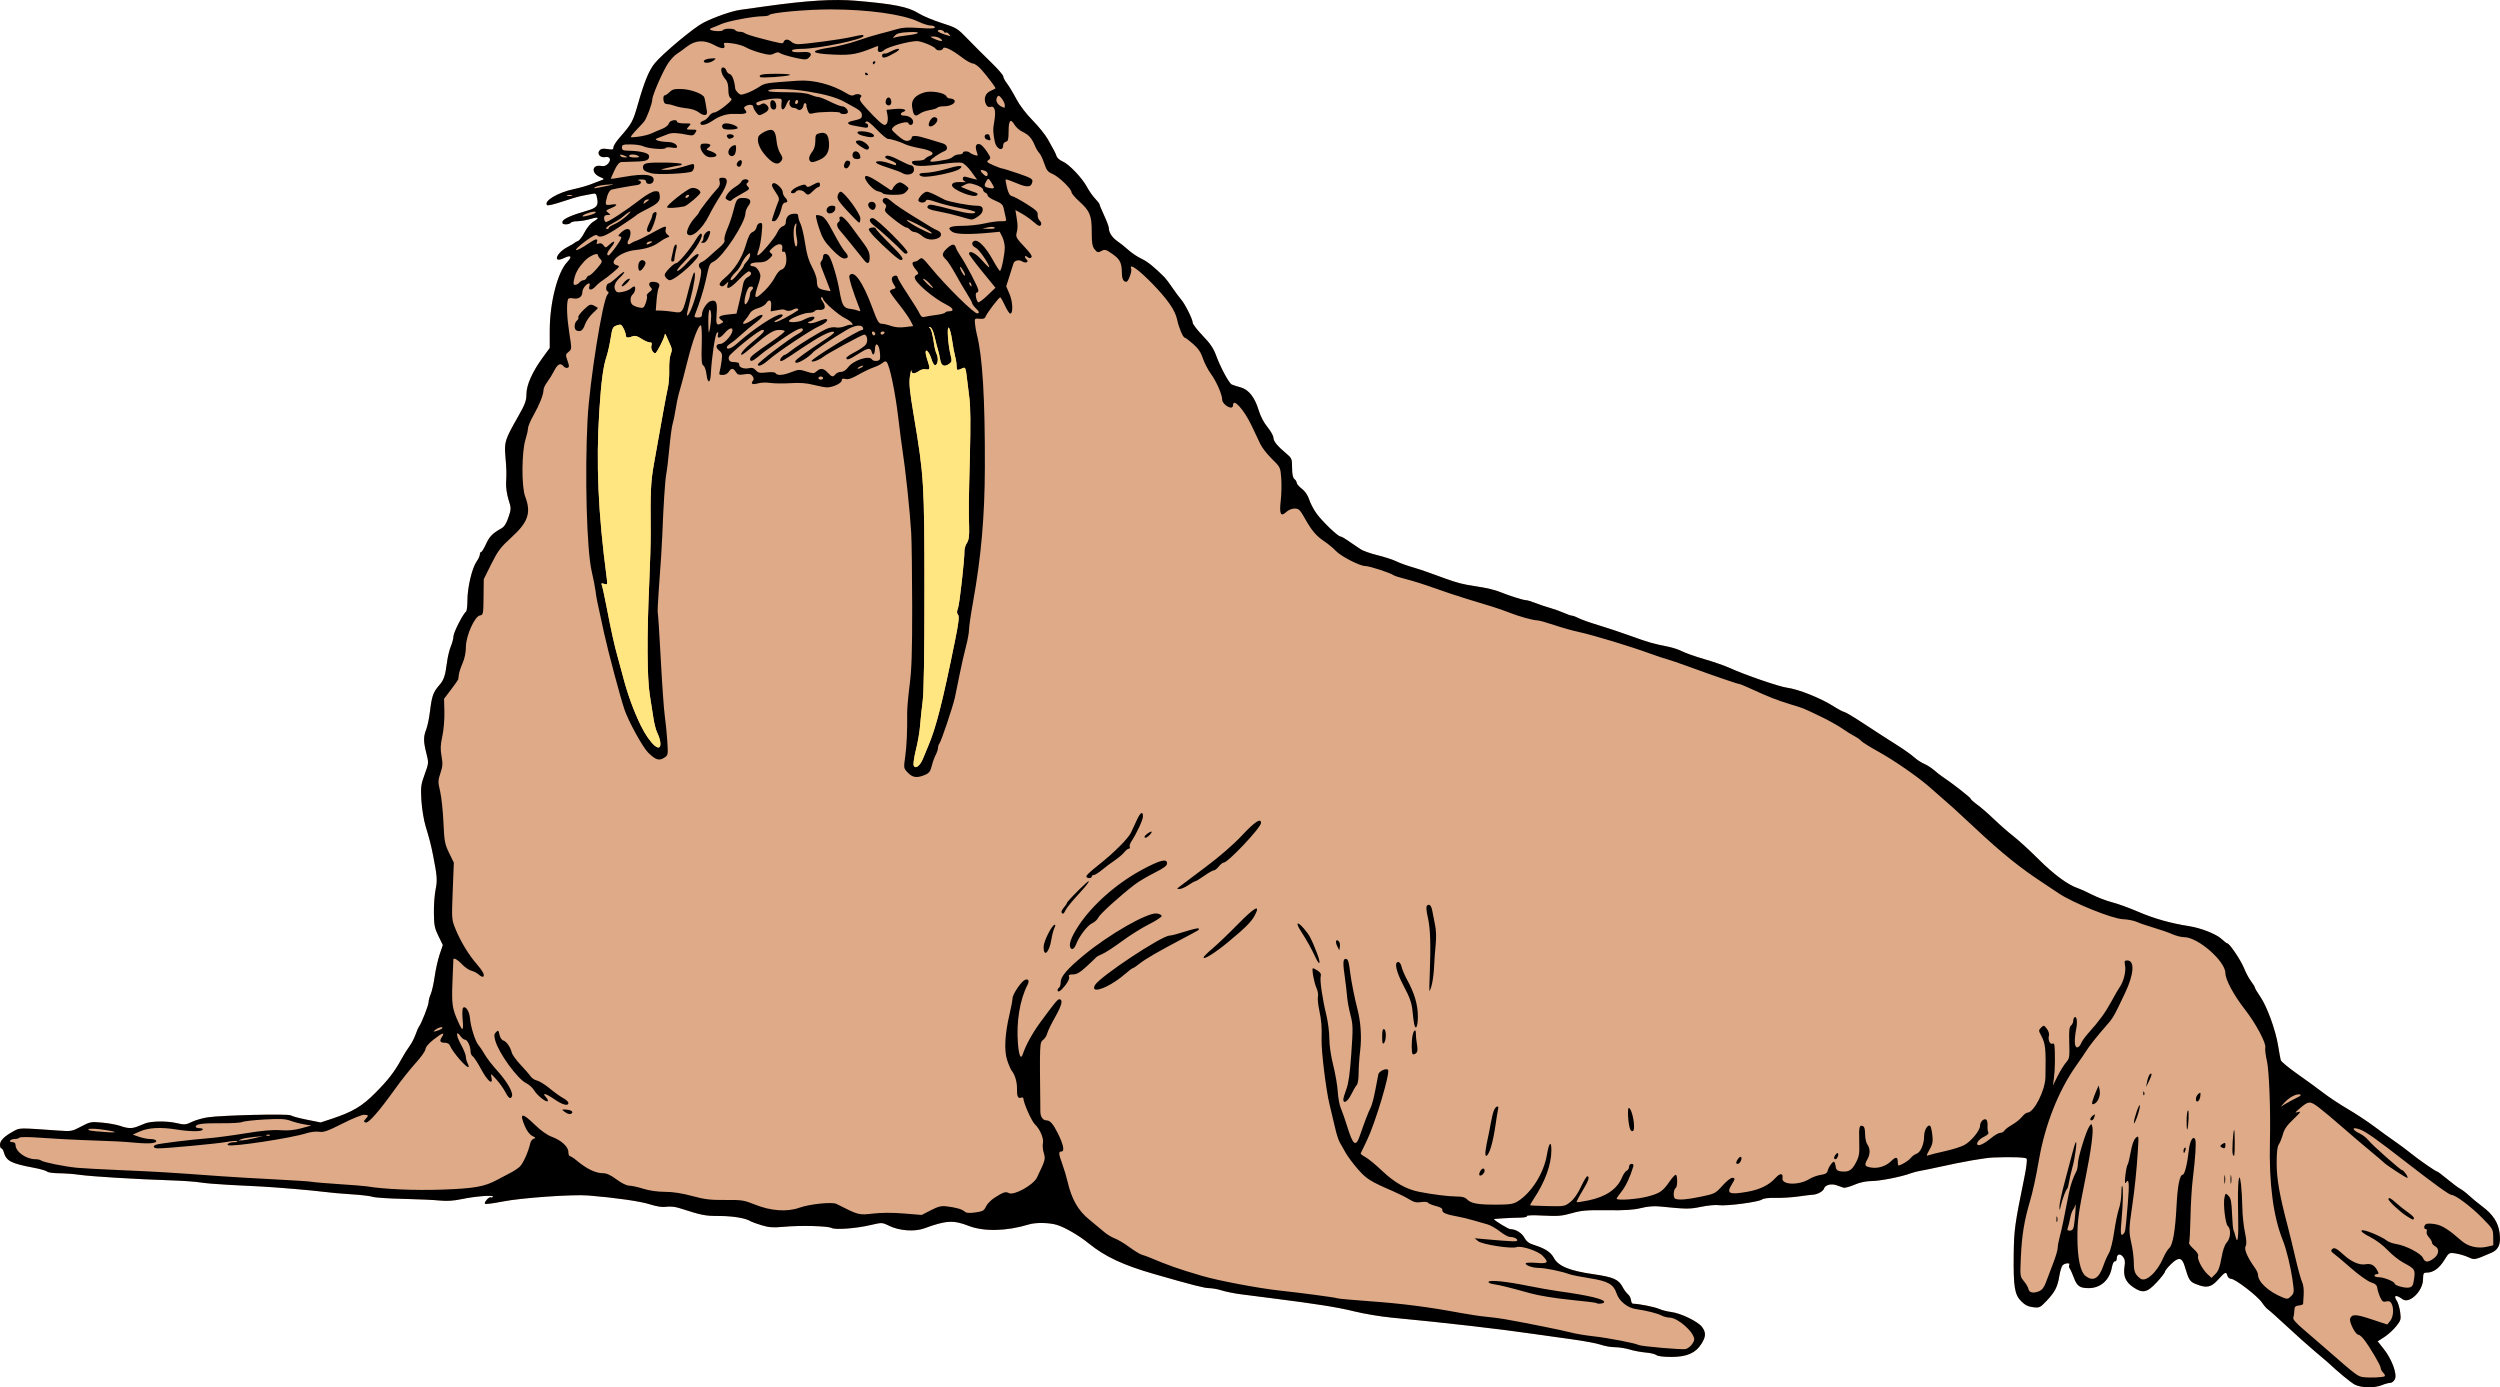<?xml version="1.0" encoding="UTF-8"?>
<svg version="1.1" viewBox="0 0 1167.9 648.07" xmlns="http://www.w3.org/2000/svg">
<g transform="translate(346.84 180.98)" stroke-width=".725">
<path d="m753.24 465.86c-1.843-0.957-7.865-5.931-12.879-10.637-0.434-0.407-3.074-2.652-5.867-4.99-2.793-2.338-8.631-7.555-12.973-11.594-4.342-4.039-8.34-7.604-8.884-7.922s-1.789-1.755-2.766-3.192c-2.099-3.09-12.518-11.099-14.439-11.1-0.736-7.1e-4 -1.508-0.654-1.717-1.452-0.54-2.064-1.036-1.856-4.334 1.814-3.303 3.676-5.365 4.101-10.305 2.124-2.933-1.174-3.385-1.883-5.282-8.285-1.275-4.304-2.865-4.553-6.487-1.016-1.552 1.515-2.821 3.119-2.821 3.564 0 0.445-1.726 2.664-3.837 4.931-4.476 4.809-6.53 5.23-10.932 2.239-3.526-2.396-4.729-5.181-4.08-9.454 0.385-2.535 0.22-3.619-0.729-4.791-1.379-1.703-2.912-1.21-2.912 0.936 0 0.774-0.385 1.327-0.855 1.227-0.487-0.103-1.093 1.133-1.408 2.874-1.066 5.882-5.279 9.641-10.807 9.641-4.171 0-5.475-0.918-6.942-4.889-0.702-1.9-1.575-3.848-1.939-4.329-0.365-0.481-0.452-1.216-0.195-1.632 0.709-1.146-2.213-0.912-3.182 0.255-0.462 0.557-1.134 2.817-1.493 5.024-0.821 5.042-2.033 7.389-5.965 11.546-2.959 3.128-3.291 3.284-6.265 2.936-2.3-0.269-3.79-1.016-5.566-2.792-3.083-3.083-3.669-6.791-3.482-22.039 0.138-11.278 0.525-14.065 4.935-35.588 1.021-4.984 1.446-8.613 1.054-9.014-0.606-0.62-6.779-0.823-15.565-0.51-3.796 0.135-14.548 2.011-25.029 4.368-3.392 0.762-7.346 1.573-8.788 1.801-1.442 0.228-3.557 0.77-4.701 1.205-4.237 1.611-14.264 3.603-18.279 3.631-2.691 0.018-5.53 0.627-8.098 1.735-2.175 0.938-4.46 1.548-5.078 1.354-0.618-0.194-2.016-0.685-3.105-1.092-2.555-0.954-5.42-0.223-5.975 1.525-0.424 1.336-3.276 2.839-5.465 2.881-0.599 0.011-3.537 0.373-6.529 0.803-2.993 0.43-7.799 0.727-10.681 0.659-3.207-0.076-5.65 0.217-6.297 0.754-1.391 1.154-16.737 3.173-20.136 2.649-1.459-0.225-5.181 0.114-8.271 0.753-5.466 1.131-6.708 1.121-19.343-0.154-2.708-0.273-5.764-0.014-8.796 0.746-3.433 0.861-7.557 1.126-15.801 1.016-9.476-0.126-11.963 0.082-16.518 1.384-4.565 1.304-6.553 1.47-13.354 1.111-4.751-0.251-7.825-0.153-7.582 0.241 0.225 0.364-1.111 0.684-2.97 0.71-4.733 0.067-12.448 0.531-12.448 0.749 0 0.501 6.731 4.637 7.546 4.637 2.532 0 5.435 1.731 6.632 3.954 0.934 1.735 2.15 2.691 4.265 3.356 5.448 1.713 8.079 3.401 9.523 6.107 2.06 3.861 7.266 6.022 18.376 7.629 9.599 1.388 11.886 2.41 13.874 6.199 0.599 1.141 1.674 2.578 2.391 3.194 0.716 0.616 1.357 1.854 1.424 2.752 0.067 0.898 0.46 1.639 0.874 1.647 2.826 0.055 10.104 1.491 12.116 2.392 1.332 0.596 3.933 1.266 5.781 1.489 4.472 0.54 12.659 4.521 14.439 7.021 1.878 2.637 1.8 4.482-0.331 7.859-2.719 4.306-6.799 6.084-13.997 6.098-3.595 7e-3 -6.379-0.335-7.013-0.862-0.578-0.48-2.825-1.019-4.992-1.198-2.167-0.179-5.541-0.811-7.497-1.405-1.956-0.593-5.066-1.083-6.912-1.087-1.845-4e-3 -4.783-0.517-6.529-1.139-1.746-0.622-7.745-1.754-13.331-2.516-5.586-0.762-13.422-1.86-17.412-2.442-16.727-2.437-41.502-5.288-67.108-7.724-4.988-0.474-12.823-1.788-17.412-2.919-7.846-1.934-17.059-3.402-38.451-6.126-4.988-0.635-11.517-1.47-14.51-1.855-2.993-0.385-6.972-1.185-8.842-1.778s-4.482-1.076-5.804-1.073c-2.262 4e-3 -7.986-1.459-25.981-6.638-14.258-4.104-22.782-8.088-30.238-14.131-4.795-3.887-11.365-7.705-15.19-8.829-3.576-1.05-9.841-1.141-12.923-0.187-10.272 3.177-21.054 3.444-28.109 0.696-7.181-2.797-10.561-2.605-20.913 1.19-4.376 1.604-11.538 1.086-16.126-1.165-3.417-1.677-3.449-1.679-8.706-0.445-6.931 1.627-16.57 2.35-18.385 1.378-1.776-0.95-14.785-1.252-22.519-0.523-4.759 0.449-6.7 0.305-10.157-0.752-2.35-0.719-4.6-1.523-4.999-1.786-2.24-1.48-8.095-2.498-14.51-2.521-7.057-0.026-7.995-0.21-19.078-3.752-1.795-0.574-4.28-0.81-5.858-0.558-1.851 0.296-4.37-0.077-7.765-1.151-4.526-1.431-15.727-3.043-28.603-4.117-7.279-0.607-31.374 1.083-40.08 2.811-4.288 0.851-8.013 1.33-8.278 1.065-0.624-0.624 1.938-3.472 2.7-3.001 0.318 0.197 0.76 0.064 0.982-0.296 0.563-0.91-8.232-0.229-14.733 1.141-3.701 0.78-6.846 0.974-10.157 0.628-2.638-0.276-10.354-0.626-17.149-0.778-6.794-0.151-13.16-0.579-14.147-0.951-0.987-0.372-5.385-0.894-9.774-1.162-4.389-0.268-10.266-0.792-13.059-1.164-5.042-0.673-21.734-2.094-29.382-2.501-2.195-0.117-8.561-0.438-14.147-0.713-5.586-0.275-11.952-0.803-14.147-1.174-2.195-0.37-8.561-0.819-14.147-0.997-15.686-0.5-36.841-1.788-42.263-2.572-2.692-0.389-7.032-0.714-9.646-0.722-2.614-7e-3 -5.098-0.36-5.52-0.783-0.422-0.423-3.181-1.221-6.13-1.774-10.859-2.036-12.966-3.144-14.141-7.434-0.246-0.898-0.738-1.632-1.094-1.632-0.356 0-0.647-0.759-0.647-1.687 0-1.935 1.986-3.931 6.212-6.245 3.154-1.727 2.17-1.71 21.256-0.361 5.825 0.412 6.24 0.336 10.43-1.897 4.162-2.218 4.616-2.303 9.818-1.832 3 0.272 6.794 0.961 8.432 1.532 3.612 1.259 5.536 1.316 8.204 0.243 1.116-0.449 2.682-1.08 3.48-1.403 2.709-1.097 10.14-1.199 14.43-0.198 3.982 0.929 4.484 0.895 7.361-0.498 1.698-0.822 4.998-1.783 7.334-2.136 6.665-1.006 37.867-1.747 38.903-0.924 0.491 0.39 3.832 1.295 7.424 2.01l6.531 1.301 5.077-1.681c9.816-3.251 14.156-5.811 20.312-11.982 6.11-6.125 9.092-9.977 12.353-15.957 1.088-1.995 2.765-4.683 3.728-5.974 0.963-1.29 2.232-3.711 2.82-5.379 0.588-1.668 1.335-3.387 1.658-3.82 1.179-1.579 4.471-9.992 4.471-11.427 0-0.811 0.451-2.504 1.003-3.761 0.552-1.257 1.381-4.955 1.843-8.217s1.507-7.906 2.322-10.321l1.483-4.391-2.056-4.189c-1.779-3.624-2.065-5.087-2.125-10.849-0.038-3.663 0.327-8.579 0.81-10.924 0.87-4.22 0.731-6.143-1.125-15.607-0.984-5.018-1.705-7.847-3.561-13.966-0.847-2.793-1.727-8.18-1.956-11.971-0.378-6.253-0.237-7.384 1.522-12.196 1.912-5.231 1.923-5.366 0.801-9.84-1.413-5.633-1.425-7.667-0.071-11.14 0.587-1.504 1.385-5.361 1.774-8.57 0.854-7.039 1.499-8.865 4.259-12.04 2.263-2.604 2.824-4.281 3.732-11.144 0.317-2.394 1.111-5.617 1.764-7.162 0.654-1.545 1.188-3.614 1.188-4.598 0-1.756 4.554-10.683 5.863-11.492 0.367-0.227 0.667-2.637 0.667-5.356 0-5.952 2.167-15.117 4.274-18.076 0.841-1.181 1.53-2.669 1.53-3.306 0-0.637 0.268-1.158 0.596-1.158 0.328 0 1.332-1.628 2.231-3.618 1.624-3.593 3.113-5.132 7.077-7.314 1.498-0.824 2.446-2.265 3.444-5.231 1.341-3.986 1.343-4.205 0.051-8.294-0.745-2.357-1.243-5.792-1.136-7.827 0.247-4.69 0.208-6.132-0.342-12.729-0.531-6.367-0.132-7.596 5.887-18.151 3.32-5.822 3.957-7.516 3.958-10.52 6.8e-4 -4.311 2.684-10.38 7.545-17.059l3.337-4.586v-8.229c0-12.816 3.655-27.152 8.118-31.845 2.539-2.67 1.872-3.538-1.474-1.917-5.446 2.637-3.714-2.379 1.806-5.231 1.537-0.794 2.958-1.634 3.157-1.867 0.2-0.232 0.921-0.628 1.603-0.88 0.682-0.251 2.064-2.083 3.071-4.07 1.015-2.003 2.807-4.19 4.02-4.906 3.232-1.909 2.662-2.505-1.257-1.316-1.895 0.575-4.651 1.049-6.124 1.054-1.473 0.004-2.88 0.334-3.126 0.733-0.247 0.399-1.269 0.725-2.272 0.725-1.328 0-1.759-0.336-1.586-1.236 0.242-1.257 4.356-3.114 11.087-5.005 4.846-1.361 5.778-2.4 5.151-5.742-0.461-2.455-0.665-2.641-2.45-2.235-1.071 0.244-3.091 0.629-4.487 0.856-1.397 0.227-5.546 1.435-9.22 2.685-3.675 1.25-6.928 2.026-7.229 1.724-1.837-1.837 4.927-5.913 12.413-7.48 2.767-0.58 6.522-1.659 8.343-2.398 1.821-0.739 3.964-1.563 4.762-1.83 1.296-0.434 1.206-0.59-0.838-1.456-4.269-1.809-3.807-5.939 0.575-5.142 1.293 0.235 2.322-0.103 3.171-1.042 1.665-1.84 0.975-3.537-1.263-3.109-2.342 0.448-4.03-1.487-2.698-3.093 0.697-0.839 1.655-1.01 3.716-0.662 2.328 0.393 2.778 0.267 2.778-0.783 0-0.689 1.224-2.655 2.721-4.369 5.997-6.87 6.365-7.546 8.857-16.271 2.89-10.121 5.083-15.416 7.71-18.623 3.701-4.517 18.093-16.552 22.572-18.875 5.04-2.615 13.31-5.528 17.268-6.083 2.394-0.336 7.944-1.112 12.333-1.724 19.106-2.667 31.438-3.422 41.716-2.554 17.833 1.506 24.499 2.84 29.382 5.882 1.995 1.243 6.846 3.279 10.78 4.526 6.943 2.199 7.305 2.423 12.333 7.629 2.849 2.95 7.711 7.81 10.803 10.801 3.092 2.991 5.622 5.905 5.622 6.475 0 0.57 0.809 2.097 1.798 3.394 0.989 1.296 2.929 4.527 4.311 7.179 1.506 2.889 4.559 6.897 7.616 9.996 2.806 2.846 6.025 6.857 7.152 8.915 1.127 2.058 2.417 4.394 2.867 5.192 0.449 0.798 1 2.037 1.223 2.753 0.223 0.716 1.471 1.761 2.773 2.321 3.013 1.296 9.141 7.733 11.4 11.975 0.956 1.796 2.661 4.224 3.789 5.397 1.128 1.173 2.051 2.374 2.051 2.67 0 0.295 0.979 2.653 2.176 5.239 1.197 2.586 2.176 5.205 2.176 5.82 0 2.13 1.543 4.486 4.073 6.22 1.399 0.958 3.716 2.817 5.151 4.131 1.434 1.314 4.108 3.093 5.942 3.954 2.873 1.349 6.051 3.903 10.868 8.733 0.645 0.646 2.315 2.874 3.711 4.95 1.397 2.076 3.157 4.45 3.913 5.277 1.809 1.978 5.498 9.29 5.509 10.92 4e-3 0.706 2.108 3.455 4.673 6.11 3.484 3.606 5.07 5.941 6.269 9.23 2.021 5.543 5.987 12.924 7.296 13.578 0.548 0.274 2.393 0.87 4.1 1.326 3.835 1.023 6.689 4.66 8.562 10.912 0.77 2.571 2.433 5.717 4.068 7.696 1.521 1.841 2.766 4.093 2.766 5.005 0 1.619 1.862 3.849 6.441 7.713 2.072 1.748 2.265 2.283 2.265 6.259 0 2.979 0.342 4.632 1.088 5.251 0.599 0.497 1.088 1.314 1.088 1.817 0 0.502 1.08 1.737 2.4 2.744 1.506 1.149 2.772 3.005 3.397 4.983 0.548 1.734 2.074 4.657 3.391 6.497 2.613 3.65 10.038 10.802 11.214 10.802 0.404 0 1.773 0.735 3.043 1.634 1.27 0.899 2.835 1.96 3.477 2.358 0.642 0.398 1.965 1.29 2.939 1.982 0.974 0.692 4.505 1.939 7.846 2.771 3.341 0.832 7.242 2.096 8.669 2.81 1.427 0.714 4.553 1.872 6.947 2.573 2.394 0.701 5.985 1.867 7.98 2.592 1.995 0.725 5.423 1.97 7.618 2.767 6.066 2.203 8.58 2.852 14.51 3.743 5.415 0.814 9.204 1.72 11.971 2.864 3.65 1.51 10.425 3.652 11.548 3.652 0.683 0 2.772 0.615 4.641 1.366 1.87 0.751 4.868 1.76 6.664 2.243 1.796 0.482 4.661 1.5 6.367 2.262 1.706 0.762 3.502 1.387 3.99 1.389 0.488 3e-3 1.867 0.522 3.064 1.155 1.197 0.632 5.278 2.08 9.069 3.216 3.791 1.137 10.647 3.421 15.235 5.077 8.524 3.076 10.392 3.613 17.467 5.024 2.225 0.444 5.203 1.427 6.618 2.186 1.415 0.758 6.073 2.399 10.352 3.645 4.279 1.246 9.553 3.077 11.719 4.068 7.079 3.238 23.301 8.827 26.954 9.287 5.117 0.644 15.656 4.842 21.529 8.575 2.374 1.509 4.696 2.744 5.16 2.744s4.725 2.558 9.468 5.684c4.743 3.126 11.399 7.425 14.791 9.553 3.392 2.128 7.146 4.777 8.343 5.887 1.197 1.11 3.319 2.507 4.716 3.104 1.397 0.598 3.519 1.957 4.716 3.021 1.197 1.064 2.993 2.462 3.99 3.105 3.807 2.457 13.059 9.689 13.059 10.208 0 0.299 1.387 1.548 3.083 2.776 1.696 1.228 5.229 4.303 7.851 6.834 2.623 2.531 6.648 6.049 8.946 7.818 2.298 1.769 7.661 6.687 11.918 10.928 7.117 7.09 13.872 12.041 18.344 13.444 0.951 0.298 3.872 1.631 6.491 2.962 2.619 1.331 6.863 2.948 9.431 3.595 2.568 0.647 8.098 2.659 12.287 4.472 7.153 3.095 15.198 5.368 23.578 6.661 5.572 0.86 12.772 3.688 15.212 5.976 1.21 1.134 2.434 2.063 2.721 2.065 1.026 7e-3 6.391 7.982 7.836 11.647 0.81 2.054 2.28 4.794 3.268 6.09 0.988 1.295 1.796 2.627 1.796 2.959s1.145 2.267 2.545 4.299c3.134 4.551 7.147 15.611 8.305 22.892 0.476 2.993 1.023 6.001 1.215 6.684 0.192 0.684 3.841 3.693 8.108 6.688 4.267 2.995 9.701 6.952 12.076 8.795 2.375 1.842 7.435 5.179 11.245 7.415 3.81 2.236 9.376 5.913 12.369 8.172 2.993 2.259 7.19 5.297 9.327 6.752 2.137 1.455 5.402 3.879 7.255 5.387 3.921 3.191 12.095 8.872 12.766 8.872 0.253 0 2.414 1.626 4.801 3.612 2.387 1.987 5.066 3.984 5.954 4.439 0.887 0.454 2.755 1.891 4.152 3.192 1.397 1.301 4.172 3.583 6.167 5.07 4.917 3.666 7.409 7.515 8.018 12.39 0.648 5.189-0.416 7.713-3.883 9.204-8.02 3.451-7.716 3.395-10.841 1.996-1.595-0.714-4.256-1.488-5.914-1.72-2.982-0.417-3.039-0.382-5.247 3.207-2.319 3.769-5.123 5.765-8.1 5.765-1.562 0-1.74 0.322-1.784 3.22-0.082 5.415-6.362 11.507-9.517 9.232-3.166-2.283-4.468-1.938-2.736 0.725 0.607 0.932 1.318 3.335 1.581 5.339 0.444 3.385 0.305 3.857-1.952 6.645-1.336 1.651-3.81 3.89-5.498 4.977l-3.069 1.976 2.787 3.501c3.779 4.746 6.381 11.701 5.28 14.116-0.447 0.98-1.43 1.78-2.189 1.78-0.758 0-2.55 0.49-3.982 1.088-3.345 1.397-9.621 1.268-12.562-0.26z" fill="#deaa87"/>
<path d="m753.24 465.86c-1.843-0.957-7.865-5.931-12.879-10.637-0.434-0.407-3.074-2.652-5.867-4.99-2.793-2.338-8.631-7.555-12.973-11.594-4.342-4.039-8.34-7.604-8.884-7.922s-1.789-1.755-2.766-3.192c-2.099-3.09-12.518-11.099-14.439-11.1-0.736-7.1e-4 -1.508-0.654-1.717-1.452-0.54-2.064-1.036-1.856-4.334 1.814-3.303 3.676-5.365 4.101-10.305 2.124-2.933-1.174-3.385-1.883-5.282-8.285-1.275-4.304-2.865-4.553-6.487-1.016-1.552 1.515-2.821 3.119-2.821 3.564 0 0.445-1.726 2.664-3.837 4.931-4.476 4.809-6.53 5.23-10.932 2.239-3.526-2.396-4.729-5.181-4.08-9.454 0.385-2.535 0.22-3.619-0.729-4.791-1.379-1.703-2.912-1.21-2.912 0.936 0 0.774-0.385 1.327-0.855 1.227-0.487-0.103-1.093 1.133-1.408 2.874-1.066 5.882-5.279 9.641-10.807 9.641-4.171 0-5.475-0.918-6.942-4.889-0.702-1.9-1.575-3.848-1.939-4.329-0.365-0.481-0.452-1.216-0.195-1.632 0.709-1.146-2.213-0.912-3.182 0.255-0.462 0.557-1.134 2.817-1.493 5.024-0.821 5.042-2.033 7.389-5.965 11.546-2.959 3.128-3.291 3.284-6.265 2.936-2.3-0.269-3.79-1.016-5.566-2.792-3.083-3.083-3.669-6.791-3.482-22.039 0.138-11.278 0.525-14.065 4.935-35.588 1.021-4.984 1.446-8.613 1.054-9.014-0.606-0.62-6.779-0.823-15.565-0.51-3.796 0.135-14.548 2.011-25.029 4.368-3.392 0.762-7.346 1.573-8.788 1.801-1.442 0.228-3.557 0.77-4.701 1.205-4.237 1.611-14.264 3.603-18.279 3.631-2.691 0.018-5.53 0.627-8.098 1.735-2.175 0.938-4.46 1.548-5.078 1.354-0.618-0.194-2.016-0.685-3.105-1.092-2.555-0.954-5.42-0.223-5.975 1.525-0.424 1.336-3.276 2.839-5.465 2.881-0.599 0.011-3.537 0.373-6.529 0.803-2.993 0.43-7.799 0.727-10.681 0.659-3.207-0.076-5.65 0.217-6.297 0.754-1.391 1.154-16.737 3.173-20.136 2.649-1.459-0.225-5.181 0.114-8.271 0.753-5.466 1.131-6.708 1.121-19.343-0.154-2.708-0.273-5.764-0.014-8.796 0.746-3.433 0.861-7.557 1.126-15.801 1.016-9.476-0.126-11.963 0.082-16.518 1.384-4.565 1.304-6.553 1.47-13.354 1.111-4.751-0.251-7.825-0.153-7.582 0.241 0.225 0.364-1.111 0.684-2.97 0.71-4.733 0.067-12.448 0.531-12.448 0.749 0 0.501 6.731 4.637 7.546 4.637 2.532 0 5.435 1.731 6.632 3.954 0.934 1.735 2.15 2.691 4.265 3.356 5.448 1.713 8.079 3.401 9.523 6.107 2.06 3.861 7.266 6.022 18.376 7.629 9.599 1.388 11.886 2.41 13.874 6.199 0.599 1.141 1.674 2.578 2.391 3.194 0.716 0.616 1.357 1.854 1.424 2.752 0.067 0.898 0.46 1.639 0.874 1.647 2.826 0.055 10.104 1.491 12.116 2.392 1.332 0.596 3.933 1.266 5.781 1.489 4.472 0.54 12.659 4.521 14.439 7.021 1.878 2.637 1.8 4.482-0.331 7.859-2.719 4.306-6.799 6.084-13.997 6.098-3.595 7e-3 -6.379-0.335-7.013-0.862-0.578-0.48-2.825-1.019-4.992-1.198-2.167-0.179-5.541-0.811-7.497-1.405-1.956-0.593-5.066-1.083-6.912-1.087-1.845-4e-3 -4.783-0.517-6.529-1.139-1.746-0.622-7.745-1.754-13.331-2.516-5.586-0.762-13.422-1.86-17.412-2.442-16.727-2.437-41.502-5.288-67.108-7.724-4.988-0.474-12.823-1.788-17.412-2.919-7.846-1.934-17.059-3.402-38.451-6.126-4.988-0.635-11.517-1.47-14.51-1.855-2.993-0.385-6.972-1.185-8.842-1.778s-4.482-1.076-5.804-1.073c-2.262 4e-3 -7.986-1.459-25.981-6.638-14.258-4.104-22.782-8.088-30.238-14.131-4.795-3.887-11.365-7.705-15.19-8.829-3.576-1.05-9.841-1.141-12.923-0.187-10.272 3.177-21.054 3.444-28.109 0.696-7.181-2.797-10.561-2.605-20.913 1.19-4.376 1.604-11.538 1.086-16.126-1.165-3.417-1.677-3.449-1.679-8.706-0.445-6.931 1.627-16.57 2.35-18.385 1.378-1.776-0.95-14.785-1.252-22.519-0.523-4.759 0.449-6.7 0.305-10.157-0.752-2.35-0.719-4.6-1.523-4.999-1.786-2.24-1.48-8.095-2.498-14.51-2.521-7.057-0.026-7.995-0.21-19.078-3.752-1.795-0.574-4.28-0.81-5.858-0.558-1.851 0.296-4.37-0.077-7.765-1.151-4.526-1.431-15.727-3.043-28.603-4.117-7.279-0.607-31.374 1.083-40.08 2.811-4.288 0.851-8.013 1.33-8.278 1.065-0.624-0.624 1.938-3.472 2.7-3.001 0.318 0.197 0.76 0.064 0.982-0.296 0.563-0.91-8.232-0.229-14.733 1.141-3.701 0.78-6.846 0.974-10.157 0.628-2.638-0.276-10.354-0.626-17.149-0.778-6.794-0.151-13.16-0.579-14.147-0.951-0.987-0.372-5.385-0.894-9.774-1.162-4.389-0.268-10.266-0.792-13.059-1.164-5.042-0.673-21.734-2.094-29.382-2.501-2.195-0.117-8.561-0.438-14.147-0.713-5.586-0.275-11.952-0.803-14.147-1.174-2.195-0.37-8.561-0.819-14.147-0.997-15.686-0.5-36.841-1.788-42.263-2.572-2.692-0.389-7.032-0.714-9.646-0.722-2.614-7e-3 -5.098-0.36-5.52-0.783-0.422-0.423-3.181-1.221-6.13-1.774-10.859-2.036-12.966-3.144-14.141-7.434-0.246-0.898-0.738-1.632-1.094-1.632-0.356 0-0.647-0.759-0.647-1.687 0-1.935 1.986-3.931 6.212-6.245 3.154-1.727 2.17-1.71 21.256-0.361 5.825 0.412 6.24 0.336 10.43-1.897 4.162-2.218 4.616-2.303 9.818-1.832 3 0.272 6.794 0.961 8.432 1.532 3.612 1.259 5.536 1.316 8.204 0.243 1.116-0.449 2.682-1.08 3.48-1.403 2.709-1.097 10.14-1.199 14.43-0.198 3.982 0.929 4.484 0.895 7.361-0.498 1.698-0.822 4.998-1.783 7.334-2.136 6.665-1.006 37.867-1.747 38.903-0.924 0.491 0.39 3.832 1.295 7.424 2.01l6.531 1.301 5.077-1.681c9.816-3.251 14.156-5.811 20.312-11.982 6.11-6.125 9.092-9.977 12.353-15.957 1.088-1.995 2.765-4.683 3.728-5.974 0.963-1.29 2.232-3.711 2.82-5.379 0.588-1.668 1.335-3.387 1.658-3.82 1.179-1.579 4.471-9.992 4.471-11.427 0-0.811 0.451-2.504 1.003-3.761 0.552-1.257 1.381-4.955 1.843-8.217s1.507-7.906 2.322-10.321l1.483-4.391-2.056-4.189c-1.779-3.624-2.065-5.087-2.125-10.849-0.038-3.663 0.327-8.579 0.81-10.924 0.87-4.22 0.731-6.143-1.125-15.607-0.984-5.018-1.705-7.847-3.561-13.966-0.847-2.793-1.727-8.18-1.956-11.971-0.378-6.253-0.237-7.384 1.522-12.196 1.912-5.231 1.923-5.366 0.801-9.84-1.413-5.633-1.425-7.667-0.071-11.14 0.587-1.504 1.385-5.361 1.774-8.57 0.854-7.039 1.499-8.865 4.259-12.04 2.263-2.604 2.824-4.281 3.732-11.144 0.317-2.394 1.111-5.617 1.764-7.162 0.654-1.545 1.188-3.614 1.188-4.598 0-1.756 4.554-10.683 5.863-11.492 0.367-0.227 0.667-2.637 0.667-5.356 0-5.952 2.167-15.117 4.274-18.076 0.841-1.181 1.53-2.669 1.53-3.306 0-0.637 0.268-1.158 0.596-1.158 0.328 0 1.332-1.628 2.231-3.618 1.624-3.593 3.113-5.132 7.077-7.314 1.498-0.824 2.446-2.265 3.444-5.231 1.341-3.986 1.343-4.205 0.051-8.294-0.745-2.357-1.243-5.792-1.136-7.827 0.247-4.69 0.208-6.132-0.342-12.729-0.531-6.367-0.132-7.596 5.887-18.151 3.32-5.822 3.957-7.516 3.958-10.52 6.8e-4 -4.311 2.684-10.38 7.545-17.059l3.337-4.586v-8.229c0-12.816 3.655-27.152 8.118-31.845 2.539-2.67 1.872-3.538-1.474-1.917-5.446 2.637-3.714-2.379 1.806-5.231 1.537-0.794 2.958-1.634 3.157-1.867 0.2-0.232 0.921-0.628 1.603-0.88 0.682-0.251 2.064-2.083 3.071-4.07 1.015-2.003 2.807-4.19 4.02-4.906 3.232-1.909 2.662-2.505-1.257-1.316-1.895 0.575-4.651 1.049-6.124 1.054-1.473 0.004-2.88 0.334-3.126 0.733-0.247 0.399-1.269 0.725-2.272 0.725-1.328 0-1.759-0.336-1.586-1.236 0.242-1.257 4.356-3.114 11.087-5.005 4.846-1.361 5.778-2.4 5.151-5.742-0.461-2.455-0.665-2.641-2.45-2.235-1.071 0.244-3.091 0.629-4.487 0.856-1.397 0.227-5.546 1.435-9.22 2.685-3.675 1.25-6.928 2.026-7.229 1.724-1.837-1.837 4.927-5.913 12.413-7.48 2.767-0.58 6.522-1.659 8.343-2.398 1.821-0.739 3.964-1.563 4.762-1.83 1.296-0.434 1.206-0.59-0.838-1.456-4.269-1.809-3.807-5.939 0.575-5.142 1.293 0.235 2.322-0.103 3.171-1.042 1.665-1.84 0.975-3.537-1.263-3.109-2.342 0.448-4.03-1.487-2.698-3.093 0.697-0.839 1.655-1.01 3.716-0.662 2.328 0.393 2.778 0.267 2.778-0.783 0-0.689 1.224-2.655 2.721-4.369 5.997-6.87 6.365-7.546 8.857-16.271 2.89-10.121 5.083-15.416 7.71-18.623 3.701-4.517 18.093-16.552 22.572-18.875 5.04-2.615 13.31-5.528 17.268-6.083 2.394-0.336 7.944-1.112 12.333-1.724 19.106-2.667 31.438-3.422 41.716-2.554 17.833 1.506 24.499 2.84 29.382 5.882 1.995 1.243 6.846 3.279 10.78 4.526 6.943 2.199 7.305 2.423 12.333 7.629 2.849 2.95 7.711 7.81 10.803 10.801 3.092 2.991 5.622 5.905 5.622 6.475 0 0.57 0.809 2.097 1.798 3.394 0.989 1.296 2.929 4.527 4.311 7.179 1.506 2.889 4.559 6.897 7.616 9.996 2.806 2.846 6.025 6.857 7.152 8.915 1.127 2.058 2.417 4.394 2.867 5.192 0.449 0.798 1 2.037 1.223 2.753 0.223 0.716 1.471 1.761 2.773 2.321 3.013 1.296 9.141 7.733 11.4 11.975 0.956 1.796 2.661 4.224 3.789 5.397 1.128 1.173 2.051 2.374 2.051 2.67 0 0.295 0.979 2.653 2.176 5.239 1.197 2.586 2.176 5.205 2.176 5.82 0 2.13 1.543 4.486 4.073 6.22 1.399 0.958 3.716 2.817 5.151 4.131 1.434 1.314 4.108 3.093 5.942 3.954 2.873 1.349 6.051 3.903 10.868 8.733 0.645 0.646 2.315 2.874 3.711 4.95 1.397 2.076 3.157 4.45 3.913 5.277 1.809 1.978 5.498 9.29 5.509 10.92 4e-3 0.706 2.108 3.455 4.673 6.11 3.484 3.606 5.07 5.941 6.269 9.23 2.021 5.543 5.987 12.924 7.296 13.578 0.548 0.274 2.393 0.87 4.1 1.326 3.835 1.023 6.689 4.66 8.562 10.912 0.77 2.571 2.433 5.717 4.068 7.696 1.521 1.841 2.766 4.093 2.766 5.005 0 1.619 1.862 3.849 6.441 7.713 2.072 1.748 2.265 2.283 2.265 6.259 0 2.979 0.342 4.632 1.088 5.251 0.599 0.497 1.088 1.314 1.088 1.817 0 0.502 1.08 1.737 2.4 2.744 1.506 1.149 2.772 3.005 3.397 4.983 0.548 1.734 2.074 4.657 3.391 6.497 2.613 3.65 10.038 10.802 11.214 10.802 0.404 0 1.773 0.735 3.043 1.634 1.27 0.899 2.835 1.96 3.477 2.358 0.642 0.398 1.965 1.29 2.939 1.982 0.974 0.692 4.505 1.939 7.846 2.771 3.341 0.832 7.242 2.096 8.669 2.81 1.427 0.714 4.553 1.872 6.947 2.573 2.394 0.701 5.985 1.867 7.98 2.592 1.995 0.725 5.423 1.97 7.618 2.767 6.066 2.203 8.58 2.852 14.51 3.743 5.415 0.814 9.204 1.72 11.971 2.864 3.65 1.51 10.425 3.652 11.548 3.652 0.683 0 2.772 0.615 4.641 1.366 1.87 0.751 4.868 1.76 6.664 2.243 1.796 0.482 4.661 1.5 6.367 2.262 1.706 0.762 3.502 1.387 3.99 1.389 0.488 3e-3 1.867 0.522 3.064 1.155 1.197 0.632 5.278 2.08 9.069 3.216 3.791 1.137 10.647 3.421 15.235 5.077 8.524 3.076 10.392 3.613 17.467 5.024 2.225 0.444 5.203 1.427 6.618 2.186 1.415 0.758 6.073 2.399 10.352 3.645 4.279 1.246 9.553 3.077 11.719 4.068 7.079 3.238 23.301 8.827 26.954 9.287 5.117 0.644 15.656 4.842 21.529 8.575 2.374 1.509 4.696 2.744 5.16 2.744s4.725 2.558 9.468 5.684c4.743 3.126 11.399 7.425 14.791 9.553 3.392 2.128 7.146 4.777 8.343 5.887 1.197 1.11 3.319 2.507 4.716 3.104 1.397 0.598 3.519 1.957 4.716 3.021 1.197 1.064 2.993 2.462 3.99 3.105 3.807 2.457 13.059 9.689 13.059 10.208 0 0.299 1.387 1.548 3.083 2.776 1.696 1.228 5.229 4.303 7.851 6.834 2.623 2.531 6.648 6.049 8.946 7.818 2.298 1.769 7.661 6.687 11.918 10.928 7.117 7.09 13.872 12.041 18.344 13.444 0.951 0.298 3.872 1.631 6.491 2.962 2.619 1.331 6.863 2.948 9.431 3.595 2.568 0.647 8.098 2.659 12.287 4.472 7.153 3.095 15.198 5.368 23.578 6.661 5.572 0.86 12.772 3.688 15.212 5.976 1.21 1.134 2.434 2.063 2.721 2.065 1.026 7e-3 6.391 7.982 7.836 11.647 0.81 2.054 2.28 4.794 3.268 6.09 0.988 1.295 1.796 2.627 1.796 2.959s1.145 2.267 2.545 4.299c3.134 4.551 7.147 15.611 8.305 22.892 0.476 2.993 1.023 6.001 1.215 6.684 0.192 0.684 3.841 3.693 8.108 6.688 4.267 2.995 9.701 6.952 12.076 8.795 2.375 1.842 7.435 5.179 11.245 7.415 3.81 2.236 9.376 5.913 12.369 8.172 2.993 2.259 7.19 5.297 9.327 6.752 2.137 1.455 5.402 3.879 7.255 5.387 3.921 3.191 12.095 8.872 12.766 8.872 0.253 0 2.414 1.626 4.801 3.612 2.387 1.987 5.066 3.984 5.954 4.439 0.887 0.454 2.755 1.891 4.152 3.192 1.397 1.301 4.172 3.583 6.167 5.07 4.917 3.666 7.409 7.515 8.018 12.39 0.648 5.189-0.416 7.713-3.883 9.204-8.02 3.451-7.716 3.395-10.841 1.996-1.595-0.714-4.256-1.488-5.914-1.72-2.982-0.417-3.039-0.382-5.247 3.207-2.319 3.769-5.123 5.765-8.1 5.765-1.562 0-1.74 0.322-1.784 3.22-0.082 5.415-6.362 11.507-9.517 9.232-3.166-2.283-4.468-1.938-2.736 0.725 0.607 0.932 1.318 3.335 1.581 5.339 0.444 3.385 0.305 3.857-1.952 6.645-1.336 1.651-3.81 3.89-5.498 4.977l-3.069 1.976 2.787 3.501c3.779 4.746 6.381 11.701 5.28 14.116-0.447 0.98-1.43 1.78-2.189 1.78-0.758 0-2.55 0.49-3.982 1.088-3.345 1.397-9.621 1.268-12.562-0.26zm14.003-3.954c0.238-0.238-0.096-0.962-0.741-1.608-0.646-0.646-1.175-1.647-1.175-2.224 0-1.137-4.814-9.359-7.714-13.175-0.985-1.297-2.219-2.358-2.742-2.358-1.329 0-4.4-6.033-3.829-7.522 0.838-2.183 2.622-2.123 10.04 0.339l7.308 2.425 1.37-1.692c1.498-1.85 1.805-5.892 0.615-8.115-0.548-1.024-1.225-1.292-2.475-0.978-1.431 0.359-1.908 0.024-2.831-1.989-0.61-1.331-1.21-3.236-1.333-4.234-0.17-1.378-0.887-2.03-2.99-2.717-1.536-0.502-5.62-3.406-9.182-6.53-3.529-3.094-7.181-6.169-8.116-6.833-1.294-0.918-1.5-1.413-0.863-2.07 0.99-1.021 2.053-0.512 5.51 2.643 3.565 3.253 7.327 4.87 10.156 4.367 2.579-0.459 4.154 0.389 5.532 2.978 0.725 1.361 0.685 1.632-0.244 1.632-0.613 0-1.114 0.326-1.114 0.726 0 0.399 0.968 0.725 2.152 0.725 2.252 0 7.279 2.058 7.279 2.98 0 0.921 5.072 2.257 6.862 1.808 1.417-0.356 1.793-1.057 2.217-4.136 0.586-4.26 0.372-4.576-5.088-7.506-1.995-1.071-5.26-3.679-7.255-5.795-2.132-2.263-5.533-4.808-8.251-6.175-6.161-3.099-4.947-4.354 1.558-1.61 2.668 1.126 5.438 2.577 6.154 3.226 0.716 0.648 2.756 1.411 4.533 1.695 4.563 0.73 11.499 4.332 12.478 6.481 0.989 2.171 2.242 2.24 4.999 0.277 2.495-1.776 2.817-4.598 0.656-5.755-0.798-0.427-1.451-1.193-1.451-1.702 0-0.509-0.649-1.623-1.443-2.475-0.804-0.863-1.252-2.048-1.011-2.676 0.238-0.62 0.071-1.127-0.371-1.127-1.2 0-0.969-1.957 0.287-2.439 0.599-0.23 2.534-0.148 4.299 0.181 3.081 0.576 6.245 2.605 12.148 7.792 3.051 2.68 7.672 3.708 12 2.669l2.747-0.659-0.032-3.784c-0.031-3.693-0.153-3.908-5.078-8.914-5.255-5.342-12.53-10.806-14.386-10.806-1.022 0-8.287-5.236-21.131-15.227-14.193-11.041-19.06-14.477-21.882-15.445-3.754-1.288-3.656 0.176 0.132 1.974 1.343 0.637 3.121 2.023 3.952 3.079 1.742 2.214 15.025 14.001 15.817 14.035 0.826 0.036 3.226 3.605 2.423 3.605-0.682 0-10.207-6.249-10.962-7.192-0.2-0.249-3.125-2.732-6.502-5.518-3.377-2.786-9.253-7.799-13.059-11.142-3.806-3.342-8.646-7.39-10.756-8.995-4.243-3.228-4.831-3.183-9.294 0.714-2.078 1.815-2.082 1.832-0.292 1.332 1.417-0.395 0.917 0.341-2.282 3.362-3.043 2.874-4.32 4.7-4.968 7.108-0.48 1.782-1.33 3.893-1.889 4.692-0.709 1.012-1.017 3.665-1.017 8.756 0 7.273 1.333 14.933 5.047 29.01 0.842 3.192 2.51 10.035 3.707 15.207 1.196 5.172 2.611 10.278 3.145 11.346 0.566 1.134 0.87 3.563 0.731 5.832-0.131 2.139-0.251 4.112-0.267 4.385-0.016 0.273-0.927 0.599-2.024 0.725-1.661 0.191-2.008 0.594-2.072 2.406-0.042 1.197-0.265 2.666-0.494 3.265-0.278 0.726 1.197 2.462 4.43 5.211 2.666 2.268 7.578 6.512 10.915 9.431 14.173 12.4 14.762 12.845 17.433 13.166 3.286 0.396 9.4 0.112 9.975-0.463zm10.212-74.784c-2.891-1.777-8.468-6.955-8.489-7.88-0.024-1.068 1.114-0.502 3.655 1.817 1.418 1.295 3.943 3.293 5.61 4.439 1.667 1.147 2.854 2.371 2.638 2.721-0.489 0.792-0.181 0.891-3.414-1.097zm-334.13 60.222c0.707-0.846 1.297-1.99 1.31-2.541 0.081-3.359-7.657-10.238-11.527-10.247-1.029-3e-3 -2.721-0.448-3.761-0.991-1.976-1.031-6.795-2.236-12.134-3.035-3.814-0.571-7.679-3.733-8.833-7.227-1.429-4.331-4.035-5.81-12.579-7.141-4.199-0.654-8.478-1.51-9.51-1.902-3.384-1.286-11.312-2.915-14.192-2.915-3.019 0-6.689-1.314-6.141-2.2 0.182-0.295 2.457-0.366 5.056-0.157 5.392 0.433 5.878-0.17 2.729-3.388-2.175-2.222-9.992-4.777-12.119-3.961-2.282 0.876-15.976-1.239-17.876-2.76l-1.745-1.397 4.353 0.388c13.415 1.196 15.598 1.277 15.598 0.58 0-0.841-1.708-1.614-3.568-1.614-0.7 0-2.779-1.173-4.619-2.607-1.841-1.434-4.424-2.89-5.742-3.235-1.317-0.345-4.191-1.167-6.385-1.827-2.195-0.66-5.459-1.457-7.255-1.772-5.466-0.958-7.633-1.849-7.425-3.051 0.134-0.773-0.797-1.363-3.04-1.928-1.778-0.448-3.435-1.141-3.683-1.542-0.255-0.412-1.643-0.537-3.202-0.287-2.154 0.344-3.367 0.061-5.579-1.304-1.554-0.959-4.948-2.661-7.542-3.783-10.609-4.587-12.37-5.689-16.365-10.239-2.191-2.496-4.782-5.962-5.757-7.702-0.975-1.74-2.245-3.991-2.822-5.002-0.577-1.011-1.552-4.112-2.166-6.892-0.614-2.78-1.772-7.666-2.573-10.858-1.567-6.247-3.836-24.773-3.688-30.108 0.17-6.086-0.044-8.805-1.077-13.717-0.567-2.695-0.846-5.607-0.62-6.472 0.226-0.864-0.079-2.633-0.678-3.932-1.166-2.527-2.356-9.253-1.637-9.253 0.238 0 1.246 0.533 2.24 1.184 1.25 0.819 1.675 1.6 1.378 2.536-0.524 1.651 0.773 10.616 2.639 18.245 0.759 3.103 1.38 8.001 1.38 10.884 0 3.19 0.713 8.082 1.822 12.496 1.002 3.989 1.96 9.563 2.128 12.386 0.168 2.823 0.8 6.251 1.405 7.618 0.605 1.366 1.963 5.259 3.017 8.651 2.793 8.984 4.018 9.768 6.027 3.855 1.992-5.865 3.902-10.823 4.871-12.644 0.555-1.044 1.527-4.635 2.159-7.98 0.632-3.346 1.29-6.782 1.461-7.635 0.295-1.47 3.61-3.022 4.517-2.115 1.169 1.169-5.854 24.663-9.88 33.049-1.437 2.993-2.724 5.667-2.861 5.943-0.137 0.276 0.815 1.052 2.117 1.725 1.301 0.673 4.832 3.57 7.845 6.437 5.784 5.503 11.267 8.626 17.233 9.813 6.295 1.253 13.856 2.2 17.558 2.2 2.623 0 4.004 0.382 4.939 1.367 1.795 1.889 5.143 2.483 13.786 2.445 6.177-0.027 7.812-0.281 9.827-1.527 6.491-4.012 12.272-13.247 13.698-21.885 0.931-5.635 2.081-6.74 2.064-1.983-0.023 6.785-2.997 14.893-8.432 22.993-0.922 1.374-1.585 2.589-1.474 2.701 0.111 0.111 3.789 0.28 8.172 0.375 7.831 0.17 8.015 0.136 10.623-1.945 1.68-1.341 3.487-3.926 4.925-7.045 1.249-2.71 2.572-4.927 2.94-4.927 1.319 0 0.62 2.108-2.284 6.888-1.624 2.673-2.815 4.997-2.647 5.165 0.168 0.168 2.664-0.191 5.547-0.797 8.197-1.724 13.346-5.265 15.64-10.754 0.63-1.508 1.625-2.926 2.211-3.151 0.586-0.225 1.065-1.027 1.065-1.782 0-0.781 0.506-1.373 1.173-1.373 0.779 0 1.044 0.426 0.789 1.27-1.491 4.936-3.414 9.042-5.423 11.579-1.288 1.627-2.343 3.156-2.343 3.398 0 0.964 9.382 0.333 14.39-0.967 5.792-1.504 7.179-2.454 10.396-7.117 1.17-1.696 2.438-3.083 2.817-3.083 0.871 0 0.916 5.579 0.048 6.115-1.156 0.715-1.356 4.681-0.257 5.102 1.815 0.696 5.481 0.394 12.144-1.002 6.302-1.32 6.645-1.496 9.852-5.066 1.827-2.034 3.868-3.698 4.534-3.698 1.563 0 1.527 0.407-0.29 3.347-2.481 4.015-0.923 4.652 7.625 3.119 5.649-1.013 9.887-3.077 12.728-6.199 2.369-2.603 3.859-2.638 3.493-0.081-0.45 3.145 7.659 3.395 12.504 0.386 1.384-0.859 3.817-1.748 5.408-1.974 2.129-0.303 2.966-0.794 3.171-1.859 0.153-0.796 0.888-2.222 1.632-3.169 1.395-1.774 1.732-1.517 2.244 1.714 0.156 0.987 0.894 1.527 2.307 1.689 3.634 0.417 5.098-0.419 6.974-3.981 1.594-3.026 1.785-4.194 1.615-9.862-0.207-6.922 0.03-7.957 1.678-7.325 0.727 0.279 1.065 1.49 1.065 3.82 0 1.876 0.479 4.045 1.065 4.819 1.348 1.782 1.357 4.516 0.023 6.849-1.6 2.8-1.319 3.405 1.816 3.906 3.268 0.523 6.952-0.704 9.366-3.117 2.008-2.009 2.966-1.912 2.966 0.299 0 0.998 0.148 1.814 0.329 1.814 1.151 0 4.593-2.062 5.676-3.4 0.709-0.876 1.963-1.807 2.787-2.068 1.876-0.596 3.542-4.471 3.542-8.241 0-2.868 1.848-5.828 2.907-4.656 0.293 0.325 0.717 2.246 0.94 4.27 0.336 3.038 0.099 4.221-1.36 6.789-1.487 2.618-1.565 3.028-0.495 2.587 0.7-0.288 4.21-1.171 7.802-1.961 3.591-0.791 7.672-2.089 9.069-2.885 3.239-1.847 7.255-6.787 7.255-8.924 0-1.881 1.734-3.634 2.889-2.92 0.427 0.264 0.706 1.529 0.619 2.811-0.086 1.282 0.076 2.708 0.361 3.168 0.32 0.517-0.438 1.291-1.982 2.024-2.297 1.09-3.833 2.997-3.047 3.784 0.661 0.661 3.387-0.69 6.291-3.116 1.643-1.373 3.593-2.495 4.333-2.495 0.74 0 1.607-0.463 1.926-1.03 0.319-0.566 1.951-1.807 3.627-2.758 1.676-0.951 3.74-2.609 4.587-3.686 0.847-1.077 1.993-1.958 2.547-1.958 3.015 0 8.284-10.369 8.406-16.543 0.263-13.318 0.023-15.705-1.956-19.378-1.297-2.409-1.3-2.573-0.071-3.793 1.226-1.218 1.348-1.194 2.679 0.538 0.767 0.998 1.219 2.385 1.005 3.083-0.589 1.919 0.401 4.34 1.588 3.884 1.089-0.418 1.181 0.261 1.171 8.631 0 2.394-0.212 5.822-0.466 7.618l-0.46 3.265 2.184-4.353c1.201-2.394 2.97-5.256 3.93-6.36 1.632-1.877 1.731-2.475 1.518-9.202-0.176-5.571 7e-3 -7.389 0.812-8.057 0.572-0.474 1.039-1.456 1.039-2.182 0-0.726 0.289-1.498 0.643-1.717 1.036-0.64 1.412 2.104 0.754 5.505-1.003 5.191-0.831 8.591 0.434 8.591 0.608 0 1.415-0.814 1.794-1.808 0.378-0.994 1.94-3.198 3.47-4.897 5.05-5.605 7.925-9.553 10.7-14.697 1.507-2.793 3.31-5.898 4.005-6.899 1.794-2.583 2.947-7.384 2.413-10.052-0.39-1.948-0.245-2.275 1.009-2.275 3.608 0 3.203 6.346-0.969 15.141-5.389 11.362-5.613 11.75-9.049 15.615-3.647 4.102-7.921 9.493-9.039 11.402-0.399 0.681-2.622 3.933-4.939 7.228-8.124 11.548-14.359 27.332-17.177 43.477-1.529 8.763-2.911 15.114-4.341 19.951-2.565 8.673-3.697 15.603-4.148 25.394-0.43 9.319-0.413 9.46 1.394 11.608 1.006 1.196 1.954 2.823 2.107 3.617 0.344 1.787 2.273 2.217 4.957 1.105 1.463-0.606 2.389-1.806 3.268-4.236 0.674-1.865 2.18-5.838 3.346-8.831 1.166-2.993 2.118-6.207 2.116-7.143 0-0.936 0.449-3.385 1.002-5.441 0.908-3.374 1.914-8.177 4.203-20.063 0.732-3.799 2.023-7.576 3.531-10.328 0.38-0.693 0.692-2.325 0.695-3.627 7e-3 -2.74 3.83-15.167 5.327-17.303 1.002-1.431 1.018-1.429 1.433 0.156 0.576 2.204-0.64 11.305-3.194 23.898-3.318 16.359-3.817 20.064-3.785 28.055 0.039 9.436 1.393 15.829 3.744 17.679 3.635 2.859 6.341 1.279 8.451-4.934 0.651-1.918 1.781-4.467 2.51-5.665 0.75-1.23 1.811-5.507 2.441-9.835 0.613-4.212 1.62-9.109 2.238-10.882 0.617-1.773 1.127-4.992 1.133-7.154 7e-3 -2.161 0.181-3.76 0.389-3.552 0.562 0.562 0.436 8.055-0.26 15.462-0.642 6.828-0.472 8.262 0.823 6.967 0.948-0.948 0.939-0.888 2.033-13.683 0.855-10 0.639-12.553-0.869-10.311-0.489 0.727-0.563-0.322-0.234-3.286 0.266-2.394 0.732-4.679 1.036-5.078 0.303-0.399 0.968-3.088 1.476-5.977 0.604-3.431 1.42-5.694 2.353-6.529 1.414-1.266 1.423-1.201 0.926 6.702-0.54 8.57-1.442 17.254-2.639 25.392-1.522 10.349-1.554 11.783-0.389 16.905 0.644 2.83 1.181 7.04 1.193 9.356 0.023 4.123 0.554 5.419 3.008 7.339 2.515 1.968 7.818-2.812 10.776-9.712 0.789-1.841 2.043-3.887 2.786-4.548 1.653-1.47 2.795-8.122 3.383-19.702 0.47-9.253 1.501-14.51 2.847-14.51 0.942 0 2.175-4.943 2.929-11.738 0.477-4.305 2.123-6.884 2.975-4.663 0.507 1.32 0.057 8.324-1.192 18.578-0.462 3.791-0.938 11.85-1.058 17.91-0.12 6.06-0.402 11.315-0.626 11.678-0.224 0.363 0.723 1.662 2.106 2.886 1.544 1.367 2.354 2.642 2.1 3.305-0.538 1.401 1.921 6.17 4.352 8.438l1.904 1.777 1.832-1.832c1.375-1.375 2.076-3.237 2.809-7.457 0.643-3.704 1.497-6.178 2.501-7.247 1.777-1.892 2.065-6.343 0.494-7.647-1.196-0.992-2.293-10.604-1.549-13.568 0.481-1.918 0.512-1.928 1.854-0.563 1.094 1.113 1.42 2.761 1.644 8.326 0.154 3.816 0.455 7.244 0.669 7.618 0.214 0.373 0.603 1.576 0.865 2.674 1.149 4.806 1.59 1.08 1.304-11.022-0.328-13.89 0.431-20.885 1.382-12.737 0.279 2.394 0.544 7.128 0.587 10.52 0.044 3.392 0.575 8.543 1.181 11.448 0.799 3.832 0.892 5.673 0.338 6.709-0.773 1.445 0.847 5.18 4.447 10.25 0.752 1.059 1.367 2.431 1.367 3.049 0 3.381 4.949 7.948 11.478 10.592 2.205 0.893 2.541 0.844 3.956-0.571 1.494-1.494 1.515-1.765 0.638-7.909-0.828-5.801-2.915-14.326-4.398-17.97-4.546-11.166-6.592-26.705-6.112-46.431 0.346-14.235-0.353-33.043-1.395-37.535-0.624-2.688-0.974-5.501-0.778-6.249 0.531-2.031-4.415-11.296-9.546-17.883-5.184-6.655-9.078-13.896-9.078-16.882 0-5.649-12.817-16.852-19.28-16.852-1.345 0-3.842-0.629-5.548-1.399-1.707-0.769-5.551-2.111-8.544-2.982-2.993-0.871-6.584-2.099-7.98-2.729-1.397-0.63-4.335-1.21-6.529-1.288-4.924-0.175-23.449-7.651-30.108-12.151-2.394-1.618-5.496-3.688-6.892-4.599-10.924-7.133-19.329-13.898-32.095-25.833-4.684-4.38-9.125-8.494-9.869-9.143-0.744-0.649-3.277-2.875-5.63-4.947-2.353-2.072-5.094-4.478-6.092-5.345-5.322-4.629-16.129-12.11-23.018-15.935-4.299-2.387-8.142-4.778-8.541-5.314s-1.825-1.543-3.17-2.238c-1.344-0.695-3.956-2.326-5.804-3.625-1.848-1.299-6.298-3.773-9.889-5.497-8.546-4.104-7.891-3.838-14.147-5.74-6.141-1.866-10.317-3.499-18.009-7.043-2.922-1.346-5.572-2.447-5.888-2.447-0.757 0-12.798-4.128-23.26-7.975-4.589-1.687-9.322-3.312-10.52-3.61-1.197-0.298-4.625-1.437-7.618-2.53-9.588-3.502-26.964-8.768-33.735-10.223-2.793-0.6-7.967-2.062-11.497-3.25s-7.024-2.158-7.764-2.158c-1.969 0-8.443-1.789-13.024-3.6-2.195-0.867-5.949-2.174-8.343-2.905-2.394-0.73-7.618-2.32-11.608-3.532-3.99-1.212-10.846-3.496-15.235-5.074-4.389-1.578-10.266-3.435-13.059-4.125-2.793-0.691-5.405-1.504-5.804-1.808-1.466-1.116-11.393-4.348-13.355-4.348-2.621 0-11.513-4.615-13.85-7.188-0.998-1.098-3.327-3.021-5.176-4.274-3.963-2.684-5.912-4.989-9.275-10.97-2.179-3.875-2.746-4.412-4.669-4.412-1.252 0-2.911 0.679-3.877 1.587-2.63 2.47-3.342 1.021-2.608-5.305 0.342-2.943 0.448-7.652 0.236-10.465-0.382-5.069-0.421-5.15-4.406-9.069-2.211-2.175-4.62-5.26-5.353-6.856-0.733-1.596-2.59-5.514-4.126-8.706-3.655-7.594-8.628-13.029-8.628-9.431 0 0.599-0.417 1.088-0.927 1.088-1.639 0-4.152-2.216-4.152-3.661 0-2.416-2.64-8.483-5.264-12.096-1.385-1.908-3.077-5.176-3.759-7.263-0.899-2.75-2.152-4.597-4.554-6.711-1.822-1.604-3.557-2.917-3.854-2.917-0.857 0-2.781-4.533-3.656-8.616-0.912-4.252-4.512-9.42-11.699-16.792-6.32-6.483-10.814-9.638-9.739-6.836 0.477 1.244-1.311 6.133-2.236 6.115-1.384-0.026-2.036-1.269-2.085-3.979-0.09-4.946-0.836-6.473-4.385-8.974-3.084-2.174-3.568-2.308-5.182-1.444-1.599 0.856-1.921 0.78-3.154-0.743-1.118-1.381-1.373-2.899-1.373-8.181 0-7.703-0.843-9.745-5.904-14.308-1.94-1.749-3.527-3.62-3.527-4.159 0-1.575-5.998-7.386-8.856-8.58-2.201-0.92-2.827-1.709-3.889-4.905-0.696-2.095-1.749-4.293-2.341-4.885-0.592-0.592-1.553-2.232-2.136-3.644-1.374-3.33-2.822-4.911-5.785-6.317-1.324-0.628-2.964-2.085-3.645-3.238-1.843-3.12-2.728-2.138-2.753 3.057-0.018 3.803-0.249 4.688-1.27 4.884-0.686 0.132-1.247 0.815-1.247 1.517 0 3.285-3.215 2.024-3.939-1.544-0.867-4.275-0.907-5.831-0.241-9.495 0.871-4.794 0.243-7.308-1.698-6.8-1.044 0.273-1.681-0.104-2.236-1.321-1.163-2.553-0.204-5.122 2.301-6.159 1.202-0.498 2.186-1.051 2.186-1.228 0-0.506-3.682-5.372-6.485-8.569-1.399-1.596-3.206-2.919-4.015-2.939-0.809-0.021-3.103-1.289-5.098-2.818-4.832-3.704-8.473-5.433-8.883-4.218-0.376 1.113-2.821 1.198-3.487 0.121-0.697-1.127-6.66-3.567-8.719-3.567-3.599 0-13.887 2.795-15.23 4.138-1.546 1.546-3.454 1.185-2.995-0.568 0.312-1.195 0.142-1.405-0.822-1.012-8.842 3.607-11.344 4.088-19.562 3.761-11.507-0.458-12.11-1.837-1.484-3.391 3.131-0.458 8.547-1.829 12.035-3.046 3.489-1.218 8.302-2.696 10.696-3.286s5.953-1.557 7.908-2.149c2.699-0.817 5.276-0.955 10.701-0.57 5.123 0.363 7.146 0.275 7.146-0.312 0-0.45-0.866-0.819-1.925-0.819-1.059 0-3.662-0.822-5.784-1.826-7.271-3.44-23.223-5.673-40.898-5.726-10.905-0.033-28.062 1.511-28.726 2.585-0.209 0.338-1.609 0.614-3.111 0.614-4.327 0-16.128 2.22-19.31 3.633-1.596 0.709-3.52 1.494-4.275 1.747-0.755 0.252-1.198 0.634-0.982 0.849 0.773 0.773 5.543 1.013 5.982 0.302 0.583-0.944 5.222-0.945 5.805-1e-3 0.247 0.399 1.18 0.725 2.074 0.725 0.894 0 1.936 0.293 2.315 0.651 0.379 0.358 3.464 1.375 6.856 2.261 10.903 2.848 10.942 2.854 11.371 1.738 0.512-1.335 2.236-1.304 3.606 0.066 0.599 0.599 1.963 1.085 3.031 1.082 3.427-0.011 19.187-2.103 24.433-3.243 5.846-1.27 6.167-1.299 6.167-0.545 0 1.552-21.332 5.969-28.838 5.97-2.539 5.5e-4 -4.534 0.32-4.534 0.726 0 0.825 1.222 0.99 5.622 0.758 3.318-0.175 4.159 1.074 1.954 2.904-0.929 0.771-2.119 0.707-6.711-0.362-3.07-0.715-6.001-1.635-6.513-2.046-0.649-0.52-1.469-0.459-2.702 0.201-1.491 0.798-2.5 0.75-6.397-0.305-2.545-0.689-5.616-1.854-6.825-2.589-1.209-0.735-4.084-1.572-6.389-1.86-3.673-0.459-4.136-0.38-3.745 0.639 0.802 2.09-0.998 2.135-4.706 0.117-4.644-2.527-8.844-2.249-12.787 0.849-1.471 1.155-3.553 2.657-4.626 3.337-1.074 0.68-2.892 2.63-4.041 4.332-2.422 3.59-7.428 15.056-7.428 17.015 0 1.77-2.567 8.735-3.767 10.22-0.522 0.646-1.77 2.008-2.775 3.027-1.004 1.019-2.302 2.465-2.885 3.213-1.015 1.304-0.895 1.34 2.914 0.862 2.185-0.274 4.952-0.962 6.149-1.529 1.197-0.567 3.43-1.522 4.962-2.122 1.605-0.628 2.948-1.711 3.168-2.552 0.394-1.505 3.84-2.165 3.84-0.735 0 0.399 1.52 0.725 3.377 0.725 3.331 0 3.359 0.02 2.064 1.451-1.29 1.426-1.267 1.451 1.345 1.451 2.496 0 2.602 0.091 1.745 1.497-0.719 1.179-1.375 1.401-3.09 1.047-5.201-1.074-7.79-1.199-9.636-0.465-1.085 0.431-2.951 1.156-4.148 1.609-1.996 0.756-2.056 0.874-0.725 1.419 0.798 0.327 2.773 0.618 4.389 0.646 2.806 0.049 4.679 1.031 4.679 2.453 0 0.364-1.117 0.452-2.483 0.195-1.365-0.256-2.676-0.153-2.912 0.229-0.54 0.874-8.179 0.243-10.451-0.864-0.934-0.455-3.546-0.838-5.804-0.851-3.629-0.021-4.105 0.145-4.105 1.428 0 1.2 0.502 1.461 2.902 1.507 5.944 0.116 9.794 1.107 9.794 2.522 0 1.947-1.276 2.449-6.529 2.567-2.594 0.059-5.425 0.149-6.293 0.201-1.15 0.069-2.067 1.126-3.387 3.902-0.995 2.094-1.743 3.875-1.661 3.957 0.082 0.082 2.748-0.314 5.926-0.881 10.36-1.846 15.118-1.099 13.861 2.176-0.548 1.427-3.369 1.435-3.369 0.009 0-0.761-0.708-1.063-2.358-1.004-1.301 0.046-1.771 0.236-1.048 0.424 1.816 0.471 1.129 1.991-1.004 2.22-2.086 0.224-9.935 1.635-11.71 2.104-0.689 0.182-1.58 1.529-1.991 3.009-1.161 4.181-1.041 4.448 1.787 3.989 3.287-0.533 3.248 0.281-0.08 1.672-2.459 1.028-2.537 1.157-1.27 2.116 1.289 0.976 1.276 1.023-0.283 1.045-1.124 0.016-1.632 0.461-1.632 1.431 0 0.774 0.317 1.604 0.704 1.843 0.713 0.441 9.185-5.08 16.864-10.989 2.312-1.779 5.1-3.296 6.196-3.371 1.683-0.115 2.027 0.179 2.225 1.903 0.309 2.691-0.73 3.81-5.994 6.457-2.418 1.216-4.56 2.432-4.759 2.702-0.2 0.27-3.676 2.676-7.725 5.348-7.194 4.746-9.392 5.587-10.833 4.146-0.464-0.464-2.279 0.452-5.223 2.635-7.025 5.207-5.629 5.927 1.743 0.899 3.002-2.048 4.141-2.116 3.408-0.205-0.283 0.736-0.034 0.888 0.88 0.537 0.823-0.316 1.62-0.015 2.252 0.849 0.939 1.284 1.051 1.269 2.794-0.369 2.486-2.335 3.033-1.421 0.763 1.276-1.858 2.208-2.369 3.795-1.223 3.795 0.341 0 1.977-1.934 3.635-4.298 2.519-3.591 2.809-4.338 1.76-4.54-1.091-0.21-1.027-0.453 0.492-1.868 2.395-2.231 4.375-2.142 4.375 0.197 0 1.003-0.396 2.457-0.879 3.232-1.019 1.631-0.315 2.754 1.043 1.666 0.508-0.407 1.647-0.961 2.53-1.232 0.883-0.27 3.842-1.721 6.576-3.224 7.115-3.911 7.682-4.081 7.177-2.15-0.269 1.028 0.02 1.909 0.819 2.498 1.145 0.844 1.13 0.947-0.216 1.431-0.798 0.287-2.43 1.236-3.627 2.108-2.892 2.107-5.964 3.103-11.434 3.708-6.737 0.744-12.833 5.907-8.356 7.077 1.508 0.394 1.405 0.599-1.581 3.168-1.756 1.51-4.032 3.271-5.058 3.912-1.026 0.641-2.487 1.865-3.247 2.721-1.792 2.016-3.598 2.079-2.971 0.104 0.253-0.798 0.219-1.451-0.075-1.451-1.199 0-3.189 2.505-3.189 4.014 0 2.263-1.774 3.503-4.289 3-1.331-0.266-2.223-0.099-2.417 0.454-0.762 2.168-0.524 8.498 0.587 15.583 1.203 7.673 1.202 7.712-0.319 8.943-1.437 1.163-1.466 1.411-0.499 4.152 0.861 2.44 0.868 2.977 0.046 3.292-0.541 0.207-1.373-0.093-1.85-0.668-1.472-1.774-2.771-1.173-4.407 2.038-0.864 1.696-2.339 4.094-3.279 5.328-0.94 1.235-1.714 2.867-1.72 3.627-0.016 2.212-1.833 6.827-4.64 11.79-1.432 2.532-2.607 5.307-2.612 6.167-4e-3 0.859-0.527 3.195-1.161 5.19-1.804 5.676-1.912 22.016-0.176 26.584 2.915 7.671 1.477 11.994-6.366 19.139-5.132 4.676-6.355 6.293-9.43 12.472l-3.534 7.099-0.093 8.343c-0.089 7.981-0.161 8.353-1.673 8.58-2.476 0.371-6.58 9.594-6.58 14.787 0 2.489-0.573 5.312-1.505 7.42-0.828 1.872-1.622 4.28-1.764 5.352-0.142 1.072-0.281 2.118-0.308 2.326-0.027 0.207-1.527 2.329-3.333 4.716l-3.283 4.339 0.153 6.167c0.086 3.457-0.338 8.432-0.965 11.321-0.878 4.043-0.957 6.049-0.366 9.306 0.624 3.441 0.536 4.794-0.511 7.905-1.164 3.458-1.176 4.126-0.154 8.486 0.61 2.603 1.308 9.132 1.551 14.51 0.403 8.939 0.631 10.166 2.65 14.319l2.208 4.542-0.523 13.251c-0.517 13.09-0.501 13.306 1.316 17.775 2.303 5.667 6.111 11.976 9.755 16.16 3.019 3.467 4.069 5.499 3.139 6.074-0.321 0.198-1.216-0.228-1.988-0.947-0.772-0.719-2.347-1.544-3.499-1.834-1.153-0.289-3.124-1.648-4.38-3.02-1.873-2.044-3.853-3.18-4.033-2.313-0.021 0.1-0.214 4.818-0.43 10.485-0.405 10.61-0.143 12.412 2.734 18.853 2.024 4.531 2.521 4.26 2.029-1.107-0.244-2.659-0.165-5.147 0.175-5.529 1.087-1.219 2.954 1.498 3.224 4.692 0.356 4.202 2.479 10.944 3.996 12.689 0.694 0.798 2.02 2.788 2.947 4.423 0.927 1.634 3.482 4.949 5.676 7.367 4.676 5.15 7.686 10.345 7.011 12.103-0.624 1.627-1.653 0.898-3.327-2.358-0.755-1.469-2.567-3.977-4.026-5.573-2.596-2.84-2.643-2.858-2.215-0.848 0.832 3.91-1.8 1.806-4.839-3.868-1.603-2.993-3.37-5.702-3.926-6.021-0.556-0.319-1.012-1.365-1.012-2.324 0-2.37-1.476-5.439-2.615-5.439-0.512 0-1.431-0.715-2.043-1.589-2.249-3.211-2.151-0.347 0.129 3.769 1.294 2.336 2.352 4.944 2.352 5.797 0 0.853 0.353 2.209 0.784 3.015 0.431 0.806 0.639 1.61 0.462 1.787-0.766 0.766-7.655-7.188-8.713-10.059-0.265-0.719-1.212-1.27-2.183-1.27-2.429 0-2.855-0.718-1.581-2.663 1.64-2.502 0.221-2.06-3.939 1.229-2.254 1.782-3.693 3.489-3.693 4.382 0 0.805-2.04 3.709-4.534 6.455-2.494 2.746-6.82 8.187-9.613 12.092-7.595 10.618-12.539 16.245-13.835 15.748-0.979-0.376-0.977-0.558 0.02-1.659 1.493-1.649 1.428-1.83-0.696-1.953-0.998-0.058-5.568 1.799-10.156 4.126-6.907 3.503-8.774 4.16-10.857 3.822-1.421-0.231-4.027 0.075-5.986 0.7-7.165 2.29-35.011 6.51-36.575 5.543-0.901-0.557 1.005-1.392 3.178-1.392 0.832 0 1.31-0.203 1.062-0.451-0.248-0.248-2.506-0.08-5.018 0.374-4.412 0.797-27.787 2.979-31.921 2.979-2.169 0-2.734-1.025-0.945-1.712 1.427-0.547 16.502-2.407 24.309-2.999 3.392-0.257 11.227-1.295 17.412-2.307 7.869-1.287 12.784-1.728 16.372-1.467 3.646 0.265 6.475 1e-3 9.794-0.912l4.668-1.284-3.265-0.518c-1.796-0.285-4.66-1.03-6.365-1.657-2.526-0.928-4.801-1.045-12.278-0.629-5.048 0.28-9.736 0.809-10.418 1.174-0.682 0.365-5.114 0.624-9.849 0.575-8.614-0.089-11.874 0.358-11.874 1.628 0 0.372 0.835 0.677 1.857 0.677 1.053 0 1.662 0.314 1.408 0.725-0.588 0.951-5.988 0.9-12.333-0.116-7.242-1.16-13.035-0.85-16.967 0.906l-3.347 1.495 2.902 1.023c1.596 0.563 3.944 1.028 5.217 1.034 1.273 7e-3 2.502 0.314 2.731 0.684 0.783 1.268-2.734 1.673-9.331 1.074-6.598-0.599-8.849-0.713-25.823-1.312-4.988-0.176-13.313-0.638-18.5-1.027-5.556-0.417-9.715-0.44-10.121-0.058-0.379 0.357-1.421 0.65-2.315 0.65s-1.828 0.326-2.074 0.725c-0.247 0.399 0.224 0.725 1.045 0.725 0.948 0 1.494 0.471 1.494 1.29 0 3.191 4.904 6.691 9.375 6.691 1.069 0 2.253 0.278 2.632 0.618 0.859 0.771 10.835 2.791 16.65 3.371 2.394 0.239 12.025 0.76 21.402 1.157 16.011 0.679 21.1 0.988 45.706 2.773 5.387 0.391 16.813 1.062 25.392 1.492 8.579 0.43 16.339 0.944 17.246 1.144s6.619 0.683 12.696 1.075c6.077 0.392 11.865 0.85 12.862 1.019 8.002 1.352 22.364 1.99 34.998 1.554 15.42-0.532 20.046-1.346 26.053-4.584 2.042-1.101 4.893-2.605 6.336-3.343 1.443-0.738 3.334-1.997 4.202-2.797 1.542-1.421 4.045-6.979 4.891-10.862 0.233-1.068 0.994-2.074 1.692-2.235 1.027-0.237 0.898-0.472-0.677-1.236-1.215-0.589-2.51-2.253-3.446-4.429-2.805-6.521-1.477-6.74 4.647-0.767 2.758 2.689 5.663 4.742 7.867 5.558 4.47 1.655 7.75 4.684 7.75 7.155 0 1.037 0.315 1.885 0.7 1.885 0.385 0 1.774 0.898 3.086 1.995 4.765 3.985 8.903 5.985 12.383 5.985 1.705 0 3.594 0.867 6.321 2.902 2.315 1.727 4.691 2.902 5.87 2.902 1.089 0 4.05 0.649 6.58 1.442 2.888 0.905 6.662 1.445 10.142 1.451 3.709 7e-3 7.909 0.65 12.696 1.945 5.936 1.606 8.572 1.923 15.496 1.862 7.694-0.068 8.766 0.097 13.784 2.122 7.481 3.018 15.055 3.563 20.843 1.5 4.857-1.732 15.312-2.805 17.329-1.779 10.385 5.28 10.377 5.278 17.051 4.514 4.011-0.459 9.213-0.472 14.51-0.036l8.257 0.68 4.268-2.2c3.381-1.743 4.888-2.124 7.255-1.836 4.581 0.558 7.227 1.309 8.497 2.411 0.867 0.752 2.139 0.865 5.078 0.449 3.418-0.484 4.047-0.835 4.898-2.731 0.537-1.197 2.357-3.062 4.044-4.145 4.119-2.643 5.189-2.993 6.655-2.172 2.325 1.301 11.47-3.753 13.159-7.273 3.932-8.193 4.039-8.58 3.171-11.475-0.463-1.546-0.641-3.611-0.395-4.59 0.522-2.081-1.433-6.641-3.77-8.793-1.467-1.35-5.341-10.05-5.341-11.993 0-0.473-0.479-0.677-1.065-0.452-1.473 0.565-2.018-0.595-1.939-4.13 0.07-3.112-0.933-6.555-2.464-8.457-0.482-0.599-1.44-2.821-2.129-4.938-1.481-4.55-1.079-12.178 1.135-21.542 0.755-3.192 1.375-6.532 1.378-7.423 4e-3 -1.726 4.069-7.783 5.693-8.485 1.729-0.747 2.317 0.334 1.278 2.346-3.589 6.947-5.278 17.371-4.441 27.412 0.481 5.778 1.367 7.646 2.291 4.831 1.361-4.149 4.555-9.919 8.314-15.02 6.611-8.972 7.914-10.553 8.69-10.553 1.864 0 1.267 2.68-1.808 8.107-1.848 3.262-3.556 6.772-3.796 7.799-0.24 1.028-1.074 2.38-1.854 3.004-1.744 1.396-1.72 0.806-1.37 33.586 0.026 2.452 1.207 4.092 2.946 4.092 1.617 0 3.056 1.677 5.293 6.167 2.511 5.041 3.176 8.343 1.681 8.343-1.502 0-1.446 1.02 0.32 5.814 0.806 2.189 1.94 5.999 2.518 8.467 1.887 8.052 4.895 13.311 9.97 17.43 2.5 2.029 5.646 4.651 6.991 5.826 1.345 1.175 3.603 2.555 5.018 3.067 1.415 0.512 4.488 2.34 6.828 4.063 2.34 1.723 4.979 3.335 5.864 3.582 0.885 0.247 2.262 0.723 3.06 1.057 9.906 4.147 13.18 5.3 25.029 8.817 7.307 2.168 26.34 5.78 35.912 6.814 10.359 1.119 26.677 3.295 27.217 3.628 0.323 0.2 7.39 0.849 15.705 1.444 14.689 1.05 27.063 2.65 41.961 5.426 3.99 0.743 9.372 1.544 11.959 1.779 2.587 0.235 6.505 0.745 8.706 1.133 10.108 1.783 27.563 5.302 30.845 6.219 1.995 0.557 6.729 1.352 10.52 1.767 6.653 0.728 19.876 3.272 21.173 4.074 1.004 0.62 20.392 2.301 21.953 1.903 0.776-0.198 1.989-1.052 2.696-1.898zm-44.433-19.617c-0.167-0.167-5.69-0.844-12.273-1.504-7.04-0.706-14.659-1.951-18.499-3.023-9.622-2.685-14.181-3.813-17.251-4.268-1.507-0.223-2.545-0.723-2.306-1.11 0.591-0.956 8.234-0.17 18.468 1.899 4.589 0.927 10.955 2.049 14.147 2.492 14.22 1.975 21.402 3.677 21.402 5.074 0 0.71-3.055 1.074-3.689 0.44zm214.95-39.236c0.014-1.197 0.177-1.599 0.361-0.893 0.184 0.706 0.172 1.685-0.027 2.176-0.199 0.491-0.349-0.086-0.334-1.283zm1.408-5.804c-0.038-1.197 1.082-6.421 2.487-11.608 1.405-5.187 3.042-11.375 3.638-13.75 0.596-2.375 1.28-4.497 1.521-4.716 0.727-0.66-0.416 7.616-1.671 12.097-0.645 2.305-1.339 5.334-1.541 6.731-0.202 1.397-0.57 2.702-0.818 2.902-0.646 0.521-2.324 5.008-2.984 7.98-0.558 2.513-0.564 2.517-0.632 0.363zm77.001-12.696c0-1.796 0.141-2.53 0.314-1.632 0.173 0.898 0.173 2.367 0 3.265-0.173 0.898-0.314 0.163-0.314-1.632zm2.902 0c0-1.796 0.141-2.53 0.314-1.632 0.173 0.898 0.173 2.367 0 3.265-0.173 0.898-0.314 0.163-0.314-1.632zm-350.83-1.915c-0.59-0.59 0.792-3.163 1.699-3.163 0.385 0 0.7 0.45 0.7 0.999 0 1.206-1.765 2.798-2.399 2.164zm119.93-5.75c0-1.142 1.613-3.203 2.215-2.83 0.821 0.508-0.456 3.241-1.515 3.241-0.385 0-0.7-0.185-0.7-0.41zm45.717-2.31c0.02-0.993 1.354-2.686 1.78-2.259 0.571 0.571-0.339 2.803-1.143 2.803-0.356 0-0.643-0.245-0.637-0.544zm-162.8-3.58c0.202-1.523 0.668-4.074 1.036-5.67 0.368-1.596 0.977-4.698 1.354-6.892 0.377-2.195 1.028-4.888 1.448-5.985 0.828-2.168 2.567-2.799 1.999-0.725-0.191 0.698-0.734 4.045-1.206 7.436-0.472 3.392-1.399 7.942-2.059 10.112-1.445 4.75-3.122 5.875-2.571 1.725zm349.02 1.693c-0.403-1.05 0.159-10.788 0.651-11.293 0.162-0.166 0.295 2.527 0.295 5.985 0 6.17-0.195 7.265-0.946 5.308zm-22.995-1.516c0-0.575 0.296-1.228 0.658-1.452 0.362-0.224 0.487 0.247 0.278 1.045-0.443 1.694-0.936 1.908-0.936 0.407zm17.622-1.711c-0.633-0.403-0.482-0.805 0.544-1.446 1.235-0.771 1.422-0.697 1.422 0.569 0 1.546-0.537 1.785-1.966 0.877zm-276.14-8.44c-0.924-2.408-1.38-9.843-0.604-9.843 1.155 0 2.719 6.232 2.413 9.613-0.138 1.532-1.256 1.674-1.809 0.23zm259.97-3.875c0-2.437 0.295-4.614 0.657-4.837 0.606-0.374 0.228 8.257-0.392 8.966-0.146 0.166-0.265-1.692-0.265-4.129zm-24.62 0.924c-9e-3 -1.997 2.741-9.793 2.804-7.953 0.028 0.813-0.59 3.262-1.374 5.441-0.784 2.179-1.427 3.309-1.431 2.511zm-20.36-1.725c0-0.35 0.49-1.043 1.088-1.54 1.181-0.98 1.329-0.746 0.648 1.029-0.466 1.215-1.736 1.589-1.736 0.511zm-712.75-3.377c-1.382-1.045-1.379-1.065 0.122-1.065 2.176 0 3.887 0.765 3.416 1.527-0.579 0.937-1.92 0.762-3.538-0.462zm-4.66-5.781c-4.098-2.819-6.147-3.363-4.085-1.084 0.724 0.8 1.12 1.652 0.88 1.893-0.702 0.702-4.895-2.622-6.372-5.051-0.745-1.225-2.404-2.731-3.686-3.345-4.06-1.947-12.852-14.044-14.463-19.9-0.638-2.318-0.574-3.023 0.356-3.954 1.026-1.026 1.176-0.917 1.592 1.167 0.258 1.289 1.031 2.481 1.76 2.712 1.528 0.485 3.349 3.071 4.006 5.688 0.256 1.021 2.106 3.585 4.111 5.698 2.005 2.113 4.108 4.539 4.673 5.39 0.565 0.851 1.913 1.733 2.995 1.96 1.082 0.227 3.73 1.872 5.884 3.656 2.154 1.784 5.011 3.833 6.348 4.553 1.337 0.72 2.432 1.725 2.432 2.233 0 1.648-2.656 0.98-6.431-1.616zm718.4 0.873c0.232-0.926 0.981-2.97 1.665-4.543l1.242-2.86 0.463 2.176c0.527 2.48-0.792 5.757-2.596 6.45-0.959 0.368-1.112 0.126-0.773-1.224zm-349.95-0.865c0-0.594 0.636-2.755 1.414-4.802 1.017-2.677 1.668-7.361 2.318-16.686 0.833-11.951 0.801-13.362-0.415-18.052-0.726-2.798-1.43-6.637-1.565-8.532-0.135-1.895-0.578-5.73-0.985-8.524-1.038-7.139-0.973-9.069 0.307-9.069 1.137 0 1.473 1.054 2.199 6.892 0.476 3.825 2.079 11.811 3.349 16.686 1.525 5.851 1.992 13.044 1.249 19.225-0.408 3.392-0.738 8.208-0.734 10.703 4e-3 2.619-0.369 4.919-0.883 5.441-0.49 0.497-1.637 2.455-2.55 4.351-1.586 3.294-3.707 4.647-3.707 2.366zm398.29-0.221c0-0.782 0.517-1.852 1.15-2.377 1.01-0.838 1.12-0.701 0.907 1.125-0.276 2.365-2.057 3.449-2.057 1.252zm-24.609-2.749c0.035-0.845 0.207-1.017 0.438-0.438 0.209 0.524 0.184 1.149-0.057 1.391-0.241 0.241-0.413-0.187-0.381-0.952zm1.806-5.381c0.459-2.502 1.436-4.198 2.059-3.575 0.175 0.175-0.321 1.623-1.103 3.216l-1.422 2.898zm-343.09-12.823c-0.605-0.605-0.619-5.875-0.024-8.851 0.522-2.611 1.593-3.058 1.521-0.635-0.027 0.898 0.199 3.12 0.501 4.939 0.415 2.499 0.297 3.516-0.485 4.165-0.569 0.472-1.25 0.644-1.512 0.382zm-14.262-8.131c0-2.752 0.256-3.744 0.907-3.516 1.122 0.392 1.055 5.387-0.087 6.529-0.609 0.609-0.82-0.165-0.82-3.013zm14.929-6.07c-0.184-0.898-0.533-3.678-0.777-6.178-0.343-3.521-1.252-6.079-4.032-11.346-3.608-6.834-4.621-11.314-2.56-11.314 0.567 0 1.256 1.025 1.531 2.277s1.462 4.03 2.638 6.172c3.394 6.185 4.958 11.563 4.958 17.056 0 4.766-1.055 6.766-1.758 3.333zm7.292-22.672c0.557-14.226 0.309-21.867-0.872-26.961-0.719-3.1-0.865-5.057-0.412-5.51 1.08-1.08 2.079-0.071 2.511 2.538 0.215 1.3 0.775 4.16 1.244 6.355 0.534 2.502 0.656 5.885 0.325 9.069-0.29 2.793-0.64 7.69-0.778 10.882-0.138 3.192-0.725 7.273-1.304 9.069-1.016 3.147-1.041 2.951-0.713-5.441zm-173.85 6.935c0-0.375 0.326-0.884 0.725-1.131 0.399-0.247 0.726-1.408 0.726-2.58 0-2.59 3.051-6.136 10.814-12.568 11.633-9.639 29.638-19.96 33.985-19.481 1.297 0.143 2.358 0.669 2.358 1.169 0 0.5-2.693 2.261-5.985 3.913-3.292 1.652-8.924 5.184-12.515 7.849-3.591 2.664-7.672 5.327-9.069 5.916-1.397 0.589-2.702 1.28-2.902 1.534-0.2 0.254-2.22 2.177-4.491 4.271-3.169 2.924-4.662 3.809-6.426 3.809-1.807 0-2.203 0.248-1.853 1.159 0.271 0.705-0.434 2.269-1.797 3.99-2.16 2.728-3.571 3.576-3.571 2.148zm17.195-0.501c-0.252-0.252-0.151-1.032 0.225-1.734 2.057-3.843 31.219-23.2 34.952-23.2 0.759 0 3.999-0.848 7.201-1.884s6.016-1.689 6.254-1.451c0.582 0.582 0.765 0.463-7.063 4.594-11.955 6.309-17.69 9.628-20.453 11.836-1.473 1.177-2.906 2.141-3.185 2.141-0.279 0-1.849 1.177-3.489 2.615-5.608 4.919-12.988 8.539-14.443 7.084zm103.25-14.856c-1.826-3.942-4.104-8.023-6.777-12.142-2.677-4.126-1.766-4.903 1.41-1.201 2.61 3.042 3.424 4.572 6.093 11.453 1.939 4.997 1.383 6.443-0.726 1.89zm-52.246 0.171c0-0.4 1.877-2.298 4.172-4.218 2.294-1.92 7.649-7.04 11.898-11.378 7.807-7.969 10.639-9.479 7.928-4.226-1.564 3.03-4.454 5.938-12.559 12.636-5.998 4.957-11.439 8.375-11.439 7.186zm-74.725-4.954c0-2.631 3.924-10.373 5.257-10.373 0.329 0 0.24 0.668-0.197 1.485-0.437 0.817-1.09 3.299-1.451 5.517-0.983 6.037-3.61 8.491-3.61 3.372zm12.797 0.731c-1.354-1.354-0.151-5.003 3.473-10.535 6.439-9.829 17.864-19.906 29.871-26.346 8.314-4.46 11.535-5.264 11.535-2.88 0 1.09-1.476 2.191-5.934 4.427-3.264 1.637-7.382 4.085-9.151 5.441-6.914 5.299-16.275 13.784-17.026 15.433-0.435 0.954-1.722 2.147-2.86 2.651-2.109 0.934-6.074 6.047-7.382 9.521-0.791 2.101-1.8 3.014-2.527 2.288zm124.34-1.132c-1.036-2.107-0.537-3.523 0.778-2.209 0.426 0.426 0.646 1.547 0.489 2.491l-0.285 1.716zm-128.74-15.683c-0.215-0.348 0.256-1.377 1.045-2.288 0.79-0.911 1.436-1.885 1.436-2.167 0-0.476 5.167-5.861 8.629-8.992 3.329-3.011 1.214 0.219-3.281 5.01-2.621 2.793-5.231 5.976-5.8 7.074-1.112 2.142-1.42 2.349-2.029 1.363zm55.113-12.09c0.779-0.613 6.198-4.687 12.042-9.053 6.676-4.988 13.034-10.506 17.107-14.846 6.082-6.481 8.905-8.331 8.905-5.838 0 2.133-15.436 18.519-17.445 18.519-0.465 0-1.488 0.816-2.272 1.814-0.785 0.998-1.835 1.814-2.335 1.814-0.499 0-2.515 1.143-4.479 2.539s-3.835 2.539-4.156 2.539c-0.322 0-1.786 0.816-3.254 1.814-1.468 0.998-3.313 1.814-4.099 1.814-1.417 0-1.418-9e-3 -0.014-1.114zm-43.408-4.413c-0.566-0.566 0.742-1.873 6.303-6.297 6.56-5.22 12.967-11.647 14.356-14.402 0.674-1.337 1.907-3.981 2.739-5.876 1.613-3.674 2.934-4.494 2.919-1.814-9e-3 1.616-2.862 7.783-5.355 11.576-0.71 1.08-1.08 2.304-0.822 2.721 0.257 0.417 0.088 0.757-0.377 0.757-0.465 0-1.439 0.755-2.164 1.677-0.726 0.922-2.731 2.63-4.457 3.794-1.726 1.164-4.421 3.185-5.989 4.49-1.568 1.305-3.282 2.373-3.809 2.373-0.527 0-0.958 0.326-0.958 0.725 0 0.797-1.67 0.99-2.384 0.276zm27.05-18.878c0-0.608 2.352-2.385 3.196-2.415 0.361-0.014 0.066 0.63-0.657 1.428-1.286 1.421-2.539 1.908-2.539 0.987zm-110.56-29.929c-1.995-2.082-2.005-2.141-1.254-7.436 0.707-4.987 1.023-12.024 0.925-20.573-0.023-1.995 0.501-7.872 1.163-13.059 0.94-7.358 1.198-15.413 1.175-36.637-0.016-14.963-0.222-30.471-0.458-34.461-0.584-9.888-2.661-29.488-4.115-38.814-0.404-2.594-1.25-9.123-1.88-14.51-1.439-12.308-4.044-24.809-5.508-26.427-0.365-0.403-1.123-0.215-1.895 0.47-0.708 0.628-2.593 1.585-4.189 2.126-1.596 0.542-4.793 2.076-7.104 3.41-2.995 1.728-4.715 2.297-5.985 1.978-1.327-0.333-1.783-0.156-1.783 0.692 0 1.284-4.112 3.241-6.81 3.241-0.978 0-3.845-0.531-6.371-1.18-3.296-0.847-6.334-1.07-10.76-0.79-3.392 0.215-7.636 0.163-9.431-0.116-1.796-0.279-4.325-0.195-5.622 0.186-2.607 0.766-3.705 0.258-2.522-1.167 0.549-0.661 0.499-1.296-0.174-2.216-0.75-1.026-1.543-1.194-3.872-0.821-2.486 0.397-3.074 0.236-3.887-1.066-1.199-1.92-2.18-1.945-3.343-0.083-0.53 0.848-1.692 1.451-2.798 1.451-1.617 0-1.824-0.238-1.426-1.632 0.256-0.898 0.665-3.176 0.909-5.063 0.387-2.997 0.233-3.601-1.222-4.78-1.791-1.45-1.452-3.035 0.649-3.035 1.533 0 4.817-3.356 5.502-5.622 0.729-2.412-1.257-2.102-3.483 0.544-2.128 2.529-3.728 2.876-3.155 0.684 0.293-1.119 0.168-1.308-0.499-0.754-0.845 0.701-2.468 11.7-2.822 19.125-0.217 4.547-1.508 4.739-2.018 0.301-0.221-1.923-0.874-3.789-1.451-4.145-0.848-0.525-1-2.39-0.793-9.744 0.15-5.327-0.024-9.095-0.42-9.095-1.169 0-3.642 6.549-6.028 15.961-2.349 9.264-3.075 11.991-4.297 16.142-0.382 1.297-1.032 4.505-1.445 7.129-0.413 2.624-1.051 5.726-1.419 6.892-0.367 1.167-1.046 6.202-1.509 11.19-0.462 4.988-1.123 10.538-1.469 12.333-0.549 2.855-1.328 14.918-1.849 28.657-0.183 4.82-0.587 11.101-1.657 25.746-0.393 5.382-0.592 9.982-0.443 10.224 0.149 0.242 0.78 10.04 1.402 21.774 0.622 11.734 1.465 23.62 1.873 26.413 0.408 2.793 0.934 8.063 1.168 11.71 0.419 6.536 0.399 6.65-1.447 7.859-2.381 1.56-4.014 1.033-7.511-2.428-2.529-2.503-9.13-14.509-11.018-20.044-1.926-5.646-7.477-26.436-9.491-35.549-3.446-15.596-3.622-16.459-4.058-19.951-0.224-1.796-1.022-5.877-1.772-9.069-2.323-9.878-3.286-45.339-1.932-71.098 0.909-17.29 6.972-55.389 9.251-58.135 0.738-0.889 0.734-1.215-0.023-1.683-1.034-0.639-0.429-3.663 0.733-3.663 0.381 0 2.155-1.347 3.941-2.994 1.787-1.647 3.248-2.683 3.248-2.303 0 0.38-0.852 1.483-1.893 2.45-2.41 2.239-3.204 4.299-2.312 5.999 0.57 1.087 1.201 1.246 3.36 0.845 1.462-0.271 3.174-0.955 3.804-1.52 0.63-0.565 1.365-1.027 1.632-1.027 0.932 0 0.48 2.73-0.601 3.627-1.353 1.123-1.415 3.904-0.112 4.985 0.537 0.446 1.931 1.001 3.098 1.234 1.92 0.384 2.212 0.178 3.06-2.168 0.516-1.426 0.748-2.898 0.517-3.272-0.231-0.374 0.306-1.189 1.195-1.811 1.263-0.885 1.424-1.322 0.738-2.008-1.396-1.396-1.02-2.765 0.755-2.752 2.59 0.018 3.711 1.033 2.891 2.617-0.388 0.749-0.867 3.484-1.065 6.078l-0.36 4.716 2.26 0.025c1.243 0.014 3.907 0.28 5.92 0.592 4.423 0.684 4.343 0.8 7.24-10.593 1.091-4.289 2.236-7.799 2.546-7.799 0.844 0 0.056 5.338-1.917 12.987-0.967 3.751-1.637 6.942-1.488 7.091 0.899 0.899 4.009-7.47 5.95-16.011 0.798-3.51 0.909-5.23 0.372-5.768-1.158-1.158-0.919-2.645 0.504-3.132 0.698-0.239 2.249-1.36 3.446-2.491 1.197-1.131 3.409-3.089 4.917-4.351 1.843-1.543 2.611-2.7 2.346-3.535-0.217-0.683 0.374-3.008 1.313-5.168 0.939-2.159 2.114-5.558 2.612-7.553 1.588-6.365 1.945-6.892 4.669-6.892 3.404 0 4.37 1.348 2.609 3.64-0.761 0.991-1.391 2.545-1.4 3.453-0.044 4.451-10.359 20.233-14.764 22.586-2.101 1.123-2.043 0.989-3.767 8.771-1.022 4.614-3.027 10.991-5.077 16.142-0.403 1.014-0.124 1.27 1.386 1.27 1.381 0 1.891-0.376 1.891-1.392 0-2.272 2.41-5.87 4.249-6.344 2.397-0.618 3.041 0.807 2.62 5.797-0.421 4.987-0.067 5.859 1.94 4.785 1.411-0.755 1.416-0.822 0.138-1.756-1.832-1.34-0.801-2.08 3.521-2.525l3.674-0.379 1.303-5.441c0.717-2.993 1.497-6.613 1.734-8.045 0.293-1.772 1.012-2.915 2.25-3.578 1.788-0.957 2.057-2.192 0.586-2.683-0.411-0.137-2.502 1.557-4.647 3.764-4.133 4.253-6.236 5.201-5.351 2.414 0.478-1.506 0.436-1.527-0.728-0.363-1.431 1.431-2.297 1.559-2.987 0.443-0.269-0.436 0.632-1.717 2.003-2.847 4.71-3.883 8.35-9.45 10.123-15.487 1.271-4.325 2.06-5.851 3.264-6.309 0.874-0.332 1.695-1.353 1.825-2.268 0.13-0.915 0.831-1.777 1.557-1.916 1.215-0.232 1.28 0.171 0.816 5.071-0.277 2.928-0.936 6.384-1.464 7.681s-0.677 2.358-0.33 2.358c1.082 0 8.055-8.22 9.133-10.766 0.564-1.333 1.683-2.595 2.486-2.805 0.834-0.218 1.461-0.989 1.461-1.796 0-2.461 1.258-3.897 3.568-4.073 1.758-0.134 2.236 0.118 2.236 1.181 0 0.743 0.491 2.335 1.091 3.538 0.6 1.202 1.563 5.336 2.141 9.185 0.755 5.03 1.673 8.133 3.262 11.029 1.216 2.216 2.217 5.071 2.223 6.343 0.016 3.125 0.616 3.833 3.743 4.408l2.666 0.49-1.299-3.469c-0.714-1.908-1.876-4.878-2.583-6.599-0.958-2.335-1.075-3.34-0.461-3.954 0.453-0.453 0.823-1.411 0.823-2.129 0-1.499 1.654-1.742 2.717-0.399 1.315 1.661 3.868 10.102 4.967 16.426 1.186 6.821 1.96 8.093 5.104 8.385 1.147 0.106 2.712 0.46 3.48 0.785 1.175 0.498 1.308 0.371 0.844-0.804-3.192-8.077-5.262-14.76-4.802-15.505 1.938-3.136 6.269 2.907 10.67 14.888 2.33 6.343 3.023 7.557 4.317 7.56 0.848 0.003 2.843 0.464 4.435 1.025 1.927 0.68 4.146 0.862 6.638 0.544l3.744-0.477-1.306-2.556c-0.719-1.406-3.175-4.898-5.459-7.76-2.284-2.862-4.152-5.51-4.152-5.883 0-0.374 0.676-0.857 1.503-1.073 1.442-0.377 1.453-0.47 0.283-2.256-0.671-1.024-1.031-2.355-0.801-2.956 0.485-1.265 2.642-1.492 2.642-0.279 0 0.448 2.121 4.021 4.713 7.94 2.592 3.918 5.103 7.981 5.58 9.027 0.65 1.427 1.24 1.801 2.361 1.494 0.822-0.225 3.217-0.619 5.323-0.876 2.106-0.257 4.003-0.748 4.214-1.091 0.212-0.343 1-0.623 1.75-0.623 2.623 0 2.203-1.408-0.881-2.956-6.497-3.261-15.074-10.568-15.078-12.846-7.29e-4 -0.511 0.488-1.117 1.086-1.347 0.89-0.342 0.758-0.809-0.73-2.578-1.764-2.097-1.84-3.489-0.19-3.489 0.444 0 1.359-0.5 2.034-1.111 1.124-1.017 1.565-0.698 5.258 3.809 7.281 8.887 20.624 22.004 21.89 21.518 0.974-0.374 0.87-0.726-0.676-2.272-1.006-1.006-1.829-2.127-1.829-2.49 0-0.364-1.08-2.36-2.401-4.435-1.32-2.076-3.759-6.244-5.419-9.264-1.66-3.019-3.681-6.09-4.491-6.823-1.968-1.781-1.858-2.87 0.514-5.069 2.376-2.203 3.564-2.331 4.162-0.447 0.244 0.768 1.184 2.488 2.09 3.823 2.758 4.064 8.447 14.933 8.447 16.138 0 0.623-0.362 1.133-0.804 1.133-0.824 0-0.298 3.501 0.674 4.493 0.271 0.277 2.209-1.136 4.307-3.14l3.814-3.643-6.172-7.56c-3.395-4.158-6.172-7.887-6.172-8.287 0-1.918 3.118-0.351 6.11 3.07 1.827 2.088 3.321 3.526 3.321 3.197 0-1.488-4.797-8.414-6.304-9.1-1.891-0.861-2.22-2.608-0.608-3.226 1.759-0.675 5.337 2.999 8.459 8.688 1.615 2.943 3.168 5.351 3.451 5.351 0.674 0 2.256-7.71 2.256-10.996 0-1.411-0.53-3.629-1.179-4.928l-1.179-2.363-4.444 0.422c-9.961 0.945-16.038 0.8-17.787-0.426-2.697-1.889-1.188-2.747 4.862-2.764 3.069-0.008 7.702-0.509 10.295-1.113 2.594-0.604 5.979-1.071 7.524-1.039 2.688 0.057 2.787-0.023 2.323-1.873-0.267-1.063-0.681-2.913-0.92-4.11-0.353-1.764-1.103-2.454-3.955-3.639-1.936-0.805-3.52-1.874-3.52-2.377 0-0.503-0.49-1.102-1.088-1.331-0.599-0.23-1.088-0.887-1.088-1.46 0-0.588-1.426-1.529-3.266-2.156-2.796-0.953-3.541-0.97-5.179-0.12l-1.913 0.993 2.522 1.054c1.387 0.58 3.261 1.288 4.164 1.575 1.196 0.379 1.425 0.739 0.843 1.32-1.465 1.465-11.68-2.629-11.68-4.681 0-1.281 1.659-1.695 5.804-1.448 0.73 0.044 0.79-0.067 0.181-0.337-1.439-0.638-1.109-2.616 0.363-2.178 0.698 0.207 2.198 0.599 3.332 0.87l2.062 0.493-2.678-3.727c-1.504-2.093-3.452-3.921-4.445-4.171-0.972-0.244-4.287-0.093-7.365 0.335-11.687 1.625-15.285 1.524-15.943-0.448-0.2-0.601 0.646-0.887 2.624-0.887 1.606 0 3.134-0.347 3.396-0.77 0.262-0.424 1.296-1.082 2.298-1.463 2.855-1.085 0.936-2.548-4.708-3.588-2.68-0.494-5.689-1.303-6.686-1.799-2.379-1.182-6.707-2.537-8.103-2.537-0.609 0-2.997-1.98-5.305-4.401-2.972-3.116-4.424-4.175-4.971-3.627-0.548 0.548-0.519 0.773 0.097 0.773 0.479 0 0.871 0.516 0.871 1.146 0 0.862-0.494 1.048-1.995 0.75-1.097-0.218-3.219-0.606-4.716-0.864-3.203-0.551-3.536-1.549-0.726-2.174 4.154-0.924 4.534-1.156 4.534-2.764 0-1.133-0.832-2.094-2.721-3.143-1.496-0.832-3.863-2.145-5.26-2.919-3.759-2.083-8.917-3.565-17.049-4.899-8.255-1.355-17.561-1.598-18.671-0.488-0.514 0.514 2.008 0.762 8.066 0.792 6.126 0.03 9.612 0.377 11.431 1.137 1.439 0.601 3.148 1.095 3.797 1.096 0.65 1e-3 3.14 0.98 5.534 2.174 2.394 1.194 4.859 2.172 5.477 2.174 1.371 4e-3 2.866 1.405 2.866 2.687 0 0.522-0.809 0.943-1.814 0.943-0.998 0-1.814-0.252-1.814-0.56 0-0.7-9.822-0.569-12.504 0.167-1.712 0.47-2.084 0.282-2.712-1.37-0.4-1.053-0.65-2.148-0.555-2.434 0.095-0.285-0.122-0.682-0.483-0.882-0.361-0.2-0.747 0.258-0.859 1.016-0.252 1.714-1.866 2.786-2.796 1.856-0.382-0.382-1.248-0.695-1.923-0.695-1.309 0-2.384-1.87-1.706-2.967 0.224-0.363 0.134-0.66-0.201-0.66s-0.979 0.979-1.431 2.176c-1.156 3.063-2.633 2.826-2.261-0.363 0.294-2.514 0.269-2.539-2.501-2.539-3.258 0-9.244 1.387-9.244 2.142 0 1.114 0.942 1.363 2.196 0.58 1-0.625 1.588-0.593 2.461 0.132 1.754 1.456 1.379 2.793-1.147 4.1-2.223 1.15-2.336 1.133-3.611-0.525-0.724-0.942-1.324-2.12-1.333-2.619-0.018-1.053-2.084-1.183-3.597-0.226-0.835 0.528-0.864 0.873-0.146 1.738 1.381 1.664 0.203 2.075-5.342 1.865-3.177-0.12-6.68 0.973-9.634 3.008-3.14 2.163-5.964 2.8-5.964 1.345 0-0.436 0.638-0.96 1.417-1.164 0.779-0.204 1.93-1.153 2.556-2.109 0.626-0.956 1.74-1.738 2.475-1.738 0.735 0 3.021-1.37 5.079-3.045 2.984-2.427 3.518-3.17 2.637-3.663-0.743-0.416-1.106-1.723-1.106-3.982 0-2.267-0.442-3.852-1.356-4.861-1.956-2.161-2.641-5.488-1.129-5.488 0.643 0 1.333 0.623 1.532 1.384 0.199 0.761 0.94 1.535 1.647 1.72 1.112 0.291 2.224 3.281 2.507 6.739 0.035 0.426 0.607 1.319 1.271 1.985 1.081 1.083 1.511 1.103 4.101 0.19 1.591-0.561 4.151-1.853 5.688-2.87 2.845-1.883 2.91-1.893 18.255-2.966 7.314-0.511 16.074 1.789 22.984 6.035 1.577 0.969 2.5 1.138 3.35 0.613 0.645-0.399 1.743-0.506 2.439-0.239 0.997 0.383 1.086 0.703 0.417 1.509-0.681 0.82-0.158 1.78 2.639 4.845 4.924 5.396 7.666 7.9 8.65 7.9 1.248 0 1.82-2.045 1.319-4.715l-0.44-2.344 3.871-0.39c3.862-0.389 6.332 0.437 3.992 1.335-1.692 0.649-1.51 1.76 0.289 1.76 2.316 0 4.305 1.353 4.305 2.928 0 0.784-0.49 1.425-1.088 1.425-0.599 0-1.088-0.341-1.088-0.758 0-1.177-5.23-4e-3 -6.84 1.534-1.375 1.314-1.345 1.385 1.765 4.144 2.263 2.008 3.643 2.716 4.845 2.487 0.924-0.177 1.681-0.773 1.681-1.325 0-1.401 2.28-1.254 7.885 0.51 2.646 0.832 5.624 1.737 6.618 2.01 2.197 0.604 2.793 2.801 0.968 3.571-2.59 1.092-6.765 3.942-6.765 4.618 0 0.634 1.741 0.495 7.577-0.605 1.175-0.221 2.585-0.852 3.135-1.402 0.55-0.55 1.793-1 2.762-1 0.969 0 1.762-0.326 1.762-0.725 0-0.898 2.364-0.957 3.301-0.082 0.379 0.354 1.413 0.863 2.298 1.13 1.526 0.461 1.568 0.369 0.817-1.787-0.883-2.534-0.123-3.937 1.745-3.221 0.632 0.243 2.034 1.778 3.115 3.412 1.819 2.749 1.874 3.039 0.728 3.876-1.096 0.802-0.847 1.078 2.176 2.416 1.878 0.831 3.712 1.51 4.075 1.51 0.363 0 3.762 1.055 7.554 2.345 5.743 1.954 6.859 2.577 6.684 3.735-0.421 2.79-2.266 2.995-7.382 0.82-2.648-1.125-4.946-1.914-5.105-1.753-0.16 0.162 0.124 1.926 0.629 3.921 0.65 2.567 1.321 3.698 2.294 3.869 0.756 0.133 3.823 1.782 6.816 3.665 4.415 2.778 5.398 3.725 5.213 5.023-0.125 0.88 0.286 2.113 0.914 2.741 1.084 1.084 0.952 2.475-0.235 2.475-0.304 0-1.567-0.906-2.808-2.014-1.241-1.108-3.61-2.775-5.265-3.705l-3.009-1.691 0.552 3.524c0.605 3.862 0.597 4.811-0.063 7.514-0.367 1.502 0.26 2.546 3.643 6.068 2.838 2.955 3.855 4.485 3.329 5.011-0.526 0.526-1.099 0.474-1.876-0.171-1.263-1.048-1.547-0.018-0.33 1.198 1.208 1.208-0.466 1.892-2.114 0.863-1.533-0.958-3.638-0.449-4.056 0.98-0.148 0.508-0.972 3.113-1.831 5.789l-1.561 4.866 1.534 3.566c1.556 3.616 1.766 9.193 0.347 9.193-0.399 0-1.516-1.714-2.483-3.809-0.967-2.095-1.95-3.809-2.186-3.809-0.617 0-6.231 7.371-6.81 8.942-0.364 0.988-1.088 1.264-2.848 1.088-2.294-0.23-2.353-0.166-2.13 2.303 0.126 1.397 0.523 3.682 0.882 5.078 2.636 10.252 3.817 29.886 3.729 62.029-0.063 22.887-1.744 41.986-5.553 63.08-1.005 5.566-1.833 11.279-1.84 12.696-7e-3 1.417-0.664 5.025-1.461 8.018-0.796 2.993-2.096 8.706-2.888 12.696-0.792 3.99-1.792 8.887-2.223 10.882-0.943 4.372-6.462 20.759-7.318 21.728-0.335 0.379-0.608 1.25-0.608 1.936 0 0.686-0.489 2.171-1.086 3.301-0.597 1.13-1.433 3.466-1.857 5.192-0.63 2.568-1.219 3.326-3.244 4.172-3.676 1.536-5.65 1.269-7.887-1.065zm7.153-6.767c0.679-1.708 1.66-4.084 2.179-5.281 3.781-8.721 6.864-20.793 12.759-49.96 1.668-8.254 1.984-11.019 1.345-11.789-0.615-0.742-0.625-1.528-0.037-3.001 0.735-1.838 3.108-22.931 3.034-26.968-0.018-0.966 0.502-2.572 1.155-3.568 0.878-1.34 1.147-3.242 1.035-7.312-0.245-8.882-0.222-10.982 0.351-33.317 0.372-14.476 0.29-23.181-0.256-27.206-0.442-3.255-1.006-7.821-1.254-10.145-0.347-3.253-0.688-4.13-1.48-3.809-0.566 0.23-1.519 0.616-2.117 0.858-0.816 0.33-1.089-0.079-1.092-1.632-3e-3 -1.14-0.32-3.215-0.706-4.612-0.386-1.397-1.019-4.79-1.407-7.542-0.388-2.751-1.082-5.363-1.544-5.804-0.976-0.933-0.359 8.101 0.883 12.944 0.626 2.442 0.544 3.002-0.559 3.809-2.393 1.749-3.815 1.165-4.317-1.775-0.255-1.496-0.762-3.7-1.125-4.897-0.363-1.197-1.067-3.947-1.563-6.112-0.528-2.302-1.355-4.056-1.992-4.227-0.707-0.19-0.806-0.082-0.282 0.308 0.779 0.579 1.392 2.895 2.175 8.217 0.205 1.397 0.709 3.225 1.119 4.063 0.911 1.863 0.565 4.789-0.611 5.176-0.493 0.162-1.244-0.984-1.75-2.672-1.006-3.356-2.849-5.472-2.796-3.21 0.018 0.747 0.489 2.643 1.049 4.212 1.168 3.278 0.941 4.051-1.036 3.534-0.773-0.202-2.151 0.155-3.063 0.794-2.16 1.513-3.489 1.473-3.602-0.109-0.05-0.698-0.361 0.526-0.692 2.721-0.482 3.198-0.116 6.871 1.846 18.5 4.708 27.904 4.925 31.502 4.932 81.618 0.004 29.963-0.275 47.456-0.824 51.571-0.457 3.426-0.991 8.486-1.187 11.245-0.196 2.759-1.061 7.832-1.921 11.274-0.86 3.441-1.355 6.802-1.099 7.468 0.743 1.937 3.026 0.21 4.449-3.365zm-122.81-7.48c-0.126-1.126-0.728-3.012-1.338-4.192s-1.42-4.142-1.8-6.583c-0.38-2.441-1.179-7.539-1.777-11.329-1.273-8.075-1.367-27.708-0.25-52.235 0.409-8.978 0.714-19.425 0.677-23.216-0.186-19.465 0.023-23.977 1.484-32.284 3.609-20.493 5.873-32.858 6.568-35.864 0.409-1.769 0.678-5.524 0.597-8.343-0.08-2.819 0.238-6.077 0.708-7.239 0.69-1.707 0.643-2.558-0.246-4.432-0.605-1.276-1.413-3.1-1.794-4.054-0.382-0.954-0.715-1.249-0.74-0.656-0.061 1.425-3.765 8.716-4.429 8.716-1.142 0-2.239-2.195-1.795-3.593 0.358-1.129 0.152-1.486-0.86-1.486-0.732 0-2.468-0.77-3.858-1.71-1.775-1.202-2.958-1.541-3.977-1.139-2.285 0.899-3.265 0.764-3.265-0.451 0-0.618-0.489-2.071-1.087-3.227-0.982-1.9-1.286-2.034-3.139-1.388-1.878 0.655-2.121 1.164-2.878 6.03-0.454 2.923-1.334 6.81-1.954 8.637-1.507 4.438-2.455 11.614-3.328 25.17-1.584 24.621-0.567 47.832 3.411 77.818 0.464 3.499 0.431 3.586-1.168 3.079-1.038-0.329-1.48-0.253-1.196 0.206 0.248 0.401 1.254 4.925 2.237 10.053 2.168 11.316 3.867 18.999 5.27 23.834 0.579 1.995 1.641 5.913 2.361 8.706 2.188 8.494 5.03 16.348 8.455 23.369 4.298 8.81 9.745 13.477 9.111 7.804zm76.043-170.1c0-0.399-0.49-0.726-1.088-0.726-0.599 0-1.088 0.326-1.088 0.726 0 0.399 0.49 0.725 1.088 0.725 0.599 0 1.088-0.326 1.088-0.725zm5.804-1.814c0.497-0.599 1.67-1.088 2.606-1.088 1.045 0 2.315-0.828 3.287-2.142 2.416-3.267 9.884-5.719 11.156-3.662 0.581 0.94 3.048 0.938 3.629-0.003 0.247-0.4 0.227-2.21-0.044-4.022-0.533-3.553-2.082-4.115-2.207-0.801-0.097 2.575-0.965 3.359-1.491 1.347-0.573-2.192-1.742-2.02-6.367 0.939-4.074 2.606-5.49 3.077-5.49 1.824 0-0.393 1.877-1.671 4.172-2.839 2.294-1.168 4.559-2.768 5.032-3.554 1.017-1.69 0.462-4.499-0.89-4.499-0.96 0-17.195 8.838-19.197 10.451-1.777 1.431-4.998 2.599-5.396 1.956-0.496-0.802 21.879-14.583 23.677-14.583 0.386 0 0.568-0.408 0.405-0.907-0.597-1.817-3.993-1.368-7.925 1.048-2.147 1.319-4.441 2.725-5.097 3.124-2.207 1.343-9.651 6.43-10.017 6.846-3.151 3.578-9.381 6.774-8.585 4.405 0.25-0.744 6.194-5.032 14.36-10.36 3.331-2.173 4.308-3.131 3.376-3.311-1.685-0.324-6.976 2.434-14.746 7.686-8.822 5.964-9.504 6.358-10.049 5.813-0.486-0.486 1.334-2.736 2.212-2.736 0.251 0 1.662-0.955 3.135-2.123 3.374-2.675 13.531-8.867 16.63-10.139 1.289-0.529 3.132-0.764 4.096-0.522 0.963 0.242 2.887-0.035 4.275-0.615 1.388-0.58 2.772-0.822 3.077-0.539 0.305 0.283 0.411 0.026 0.236-0.573-0.175-0.599-1.707-1.763-3.405-2.589-3.16-1.536-10.26-7.797-10.26-9.049 0-0.383-0.345-0.696-0.767-0.696-0.43 0-0.27 0.709 0.363 1.612 2.116 3.021 1.427 4.566-1.89 4.24-0.663-0.065-1.417 0.224-1.675 0.642-0.258 0.418-1.502 0.76-2.763 0.76-2.348 0-9.193 2.829-9.216 3.809-0.02 0.907 4.577 0.601 6.565-0.437 3.162-1.65 5.778-2.099 5.323-0.914-0.217 0.564-1.106 1.256-1.976 1.537-1.281 0.414-1.354 0.573-0.384 0.836 0.659 0.179 2.413-0.182 3.897-0.802 1.484-0.62 3.139-1.128 3.676-1.128 1.889 0 0.205 1.937-2.815 3.239-3.829 1.65-19.4 12.009-23.652 15.734-2.964 2.597-5.158 3.546-5.158 2.231 0-0.875 15.196-12.417 18.807-14.284 1.228-0.635 2.233-1.473 2.233-1.861 0-1.807-3.33-0.211-11.362 5.445-6.763 4.763-6.505 4.571-9.552 7.089-2.652 2.191-3.753 2.497-3.753 1.043 0-1.04 1.677-2.38 10.684-8.541 3.283-2.245 5.758-4.293 5.502-4.55s-1.506-0.467-2.776-0.467c-2.483 0-5.152 1.702-12.321 7.857-2.394 2.056-4.609 3.74-4.923 3.744-1.349 0.015 1.234-2.996 5.625-6.559 4.614-3.743 5.618-5.042 3.898-5.042-1.274 0-9.969 6.722-14.895 11.515-1.391 1.353-0.883 3.341 0.877 3.432 2.863 0.147 3.251 0.306 3.251 1.328 0 1.319 2.478 2.126 4.764 1.552 1.244-0.312 2.121-0.016 3.001 1.011 1.055 1.232 1.811 1.386 4.985 1.013 2.43-0.286 3.918-0.154 4.244 0.374 0.741 1.199 3.534 0.994 7.464-0.549 3.22-1.264 3.724-1.282 6.925-0.255 3.151 1.011 3.567 1.003 4.773-0.088 1.835-1.66 3.21-1.497 5.197 0.618 1.984 2.111 2.407 2.196 3.627 0.725zm12.333-3.265c0.599-0.387 0.762-0.703 0.363-0.703-0.399 0-1.215 0.316-1.814 0.703-0.599 0.387-0.762 0.703-0.363 0.703 0.399 0 1.215-0.316 1.814-0.703zm-57.842-11.469c6.968-6.277 17.479-13.198 20.044-13.198 1.559 0 0.762 1.205-1.561 2.361-1.629 0.811-1.943 1.188-1.016 1.22 1.018 0.035 7.268-3.245 10.568-5.547 0.166-0.116 0.084-0.429-0.182-0.696-0.267-0.267-1.278-0.06-2.248 0.459-1.047 0.56-2.299 0.711-3.082 0.37-1.522-0.663-1.264-0.66-4.665-0.056l-2.621 0.465 0.203-2.553c0.226-2.854-0.964-3.419-2.391-1.134-0.488 0.781-2.193 1.771-3.79 2.201-1.733 0.467-3.237 1.43-3.732 2.389-0.456 0.884-1.498 2.342-2.315 3.24-2.297 2.522 0.178 2.142 4.113-0.632 4.715-3.323 5.742-1.863 1.117 1.588-2.076 1.549-5.114 4.07-6.751 5.603-1.637 1.533-3.875 3.375-4.972 4.092-1.097 0.718-1.995 1.594-1.995 1.947 0 1.44 2.389 0.48 5.276-2.121zm63.977-4.542c-0.682-1.104-1.772-0.767-1.321 0.409 0.229 0.596 0.714 0.9 1.077 0.675 0.364-0.225 0.473-0.713 0.244-1.084zm-76.55-7.749c0.023-1.696-0.285-3.083-0.684-3.083-0.432 0-0.692 2.423-0.642 5.985 0.072 5.137 0.168 5.574 0.684 3.083 0.33-1.596 0.619-4.289 0.642-5.985zm80.934 7.799c0.247-0.399-0.061-0.726-0.683-0.726-0.622 0-1.131 0.326-1.131 0.726 0 0.399 0.307 0.726 0.683 0.726 0.375 0 0.884-0.326 1.131-0.726zm-62.788-18.174c0.018-0.618 0.419-1.511 0.891-1.983 1.036-1.036 0.33-1.941-1.088-1.397-1.209 0.464-2.939 6.751-2.191 7.961 0.551 0.891 2.328-2.518 2.388-4.581zm6.823-1.596c1.754-1.696 3.907-4.508 4.785-6.25 0.878-1.741 2.185-3.32 2.903-3.508 1.801-0.471 2.77-2.973 2.385-6.153-0.215-1.775-0.633-2.551-1.246-2.316-0.642 0.246-0.818-0.19-0.58-1.435 0.484-2.531-1.799-2.797-4.38-0.51-1.77 1.568-1.891 1.915-0.922 2.624 0.975 0.713 0.88 1.039-0.743 2.562-1.405 1.318-2.673 1.745-5.182 1.745-2.011 0-3.442 0.358-3.627 0.907-0.178 0.53 0.313 0.907 1.181 0.907 1.399 0 3.082 2.071 3.442 4.236 0.089 0.534-0.254 2.166-0.761 3.627-2.622 7.547-2.09 8.238 2.744 3.563zm77.004-3.446c-1.147-1.197-2.432-2.167-2.856-2.155-0.814 0.022 3.618 4.332 4.455 4.332 0.268 0-0.451-0.979-1.598-2.176zm19.476 0.331c-0.236-0.616-0.585-0.964-0.775-0.774-0.19 0.19-0.131 0.694 0.132 1.119 0.715 1.157 1.133 0.933 0.643-0.346zm-109.49-4.14c1.039-1.297 2.211-2.752 2.604-3.234 0.393-0.482 0.715-1.067 0.715-1.3 0-0.233 0.653-1.125 1.451-1.981 0.798-0.857 1.451-2.149 1.451-2.872 0-1.205-0.126-1.188-1.515 0.2-0.833 0.833-1.949 2.554-2.479 3.824-0.531 1.27-1.675 2.952-2.543 3.737-1.956 1.77-3.211 3.984-2.259 3.984 0.378 0 1.537-1.061 2.576-2.358zm105.87-1.973c-0.7-1.185-1.383-2.043-1.519-1.907-0.439 0.439 1.471 4.062 2.142 4.062 0.358 0 0.078-0.969-0.622-2.154zm-77.886-15.614c-0.35-1.551-0.466-3.819-0.258-5.04 0.291-1.707 0.199-1.969-0.397-1.133-0.877 1.231-1.027 5.201-0.328 8.697 0.333 1.664 0.637 2.049 1.044 1.322 0.316-0.565 0.288-2.295-0.061-3.846zm92.462-4.674c-0.403-0.396-1.742-0.427-3.228-0.074l-2.539 0.603 3.228 0.074c2.007 0.046 2.968-0.182 2.539-0.603zm-0.331-18.73c-3e-3 -0.299-0.587-1.427-1.298-2.505-1.243-1.885-1.327-1.906-2.172-0.554-1.203 1.926-1.103 2.712 0.391 3.103 2.089 0.546 3.084 0.532 3.079-0.044zm-2.897-6.27c0-0.556-0.516-1.209-1.148-1.451-2.165-0.831-2.704-0.439-1.392 1.011 1.533 1.694 2.539 1.869 2.539 0.44zm-88.51-33.856c0-0.375-0.326-0.683-0.725-0.683-0.399 0-0.726 0.509-0.726 1.131s0.326 0.929 0.726 0.683c0.399-0.247 0.725-0.756 0.725-1.131zm-103.56 106.94c-1.252-0.517-1.14-3.51 0.173-4.6 0.594-0.493 0.889-1.206 0.655-1.585-0.234-0.379 0.922-1.97 2.57-3.537 3.082-2.932 3.108-2.936 6.522-0.864 0.169 0.103-0.881 1.245-2.334 2.539-1.453 1.294-3.093 3.659-3.644 5.255-0.97 2.808-2.05 3.573-3.942 2.793zm21.676-21.837c1.233-1.572 2.243-2.332 3.117-2.347 0.369-0.006-0.096 0.805-1.033 1.803-1.927 2.051-3.611 2.491-2.084 0.544zm20.366-2.503c-0.479-0.479-0.869-1.213-0.867-1.632 0.004-1.135 4.275-5.477 5.386-5.477 1.07 0 6.333-6.279 9.085-10.838 0.978-1.62 2.039-2.946 2.358-2.946 2.176 0-2.345 7.771-7.549 12.975-2.655 2.655-3.977 4.437-3.291 4.437 0.63 0 2.773-1.826 4.762-4.057 2.181-2.447 4.086-3.958 4.8-3.809 2.389 0.5-10.342 12.219-13.275 12.219-0.296 0-0.931-0.392-1.409-0.871zm-13.204-5.682c0-2.358 1.709-3.637 3.059-2.287 0.562 0.562 0.441 1.309-0.428 2.635-1.619 2.471-2.63 2.337-2.63-0.348zm105.59-2.698c-0.575-0.698-3.004-3.718-5.399-6.711-2.395-2.993-5.023-6.187-5.84-7.099-1.634-1.823-1.909-3.437-0.711-4.176 0.426-0.263 0.6-0.936 0.386-1.494-0.241-0.628 0.086-1.012 0.857-1.008 0.689 0.004 2.708 2.021 4.511 4.505 1.796 2.474 4.489 6.134 5.985 8.135 2.022 2.703 2.721 4.341 2.721 6.377 0 2.968-0.862 3.473-2.51 1.47zm-90.033-1.354c0.262-1.044 0.665-2.84 0.895-3.99 0.23-1.151 0.739-2.092 1.132-2.092 0.422 0 0.499 0.815 0.188 1.995-0.289 1.097-0.609 2.648-0.712 3.446-0.102 0.798-0.228 1.696-0.278 1.995-0.051 0.299-0.454 0.544-0.897 0.544-0.505 0-0.627-0.706-0.328-1.898zm102.87-1.891c-7.045-6.294-11.158-10.68-10.704-11.414 0.562-0.909 3.284-1.02 3.284-0.135 0 0.343 2.919 3.507 6.486 7.032 5.892 5.822 7.066 7.581 5.063 7.581-0.384 0-2.242-1.379-4.129-3.064zm-28.017-1.994c-3.453-3.595-4.469-5.276-5.971-9.873-0.995-3.047-1.621-5.729-1.391-5.96 0.23-0.23 1.31-0.109 2.4 0.27 1.517 0.527 2.862 2.364 5.741 7.835 2.068 3.931 4.435 7.865 5.26 8.743 1.969 2.096 1.9 3.317-0.189 3.317-1.115 0-3.103-1.472-5.85-4.332zm33.211 1.221c-2.396-2.608-11.123-10.574-13.158-12.01-2.665-1.881-3.098-3.742-0.869-3.742 1.653 0 16.838 15.068 16.21 16.084-0.508 0.822-1.221 0.714-2.182-0.333zm-94.05-4.624c0.499-0.201 0.907-1.143 0.907-2.094 0-1.592 2.241-3.649 3.071-2.819 0.198 0.198-0.154 1.492-0.781 2.876-0.782 1.725-1.607 2.499-2.622 2.46-0.815-0.031-1.073-0.222-0.574-0.423zm102.98-2.809c-1.12-0.984-2.63-1.789-3.357-1.789-0.727 0-1.728-0.49-2.225-1.088s-1.323-1.088-1.836-1.088c-0.513 0-3.065-1.69-5.671-3.757-4.072-3.228-4.635-3.951-4-5.138 0.568-1.062 0.449-1.593-0.517-2.3-1.325-0.969-0.877-2.59 0.716-2.59 0.517 0 1.844 0.838 2.949 1.862 1.105 1.024 5.479 3.987 9.719 6.584 4.24 2.597 8.199 5.025 8.798 5.394 0.599 0.37 1.823 0.99 2.721 1.378 1.947 0.842 2.132 2.621 0.363 3.492-2.532 1.247-5.582 0.864-7.658-0.961zm4.176-1.734c-1.535-1.493-12.24-6.802-11.252-5.581 0.575 0.711 3.187 2.392 5.804 3.736 4.781 2.455 6.767 3.128 5.448 1.845zm-113.85 0.702c-0.623-1.009 1.351-5.162 3.536-7.436 1.037-1.08 1.885-2.168 1.885-2.419 0-0.576 6.349-8.804 8.529-11.053 1.175-1.213 1.511-2.189 1.191-3.465-0.388-1.545-0.199-1.776 1.447-1.776 2.877 0 2.46 2.92-1.23 8.608-1.717 2.647-4.031 6.67-5.141 8.938-3.272 6.684-8.62 11.187-10.217 8.603zm-18.816-1.376c-0.21-0.34 0.26-1.878 1.045-3.418 0.785-1.54 1.427-3.201 1.427-3.692 0-1.019 1.354-2.042 1.934-1.462 0.424 0.424-0.844 4.972-2.107 7.558-0.832 1.704-1.651 2.065-2.3 1.014zm93.627-9.221c-4.159-4.529-4.899-5.712-4.521-7.22 0.249-0.992 0.875-1.804 1.391-1.804 1.653 0 9.191 10.233 9.191 12.477 0 1.118-0.245 2.017-0.544 1.997-0.299-0.019-2.782-2.472-5.517-5.451zm-35.291 4.527c0-0.568 2.362-7.53 3.019-8.898 0.575-1.198 0.337-2.088-1.146-4.273-2.018-2.974-2.226-3.704-1.232-4.318 1.034-0.639 4.438 2.461 4.438 4.042 0 0.798 0.49 1.94 1.088 2.538 1.386 1.386 1.392 2.436 0.014 2.436-0.591 0-1.264 0.898-1.495 1.995-0.74 3.508-2.451 6.711-3.585 6.711-0.605 0-1.1-0.105-1.1-0.234zm87.784-2.001c-2.594-0.769-6.691-1.746-9.106-2.17-5.226-0.92-6.825-1.72-5.695-2.85 0.828-0.828 1.415-0.728 12.261 2.094 6.168 1.605 9.794 1.938 9.794 0.899 0-0.348-3.02-1.172-6.711-1.831-3.691-0.659-8.806-1.923-11.367-2.809-3.487-1.207-4.732-1.384-4.957-0.708-0.369 1.107-2.817 1.194-3.478 0.124-0.589-0.953 2.423-4.299 3.87-4.299 0.574 0 2.395 0.694 4.045 1.542 1.65 0.848 3.602 1.849 4.337 2.224 1.787 0.912 11.599 2.763 14.646 2.763 2.752 0 3.546 0.806 2.876 2.916-0.425 1.339-3.869 3.687-5.219 3.558-0.319-0.03-2.702-0.685-5.296-1.453zm-61.963-2.012c-0.813-1.315 0.447-3.009 2.238-3.009 1.438 0 1.741 0.319 1.555 1.632-0.242 1.701-2.979 2.694-3.793 1.377zm20.039-1.694c-1.16-1.16-1.117-2.519 0.093-2.984 1.443-0.554 2.833 0.571 2.545 2.058-0.32 1.65-1.499 2.064-2.638 0.925zm-94.799-0.539c-0.503-0.814 9.122-8.453 11.343-9.002 1.701-0.421 4.224 0.841 4.224 2.112 0 0.869-6.209 6.177-7.535 6.443-3.572 0.714-7.724 0.946-8.032 0.447zm10.126-5.129c0.247-0.399 0.122-0.725-0.277-0.725-0.399 0-0.927 0.326-1.174 0.725-0.247 0.399-0.122 0.725 0.277 0.725 0.399 0 0.927-0.326 1.174-0.725zm17.832 1.502c-0.876-0.554-0.84-0.943 0.235-2.584 0.696-1.062 2.355-2.574 3.687-3.36 1.331-0.786 2.603-1.903 2.826-2.483 0.223-0.58 1.068-1.055 1.879-1.055 1.552 0 1.982 1.051 0.743 1.817-0.45 0.278-0.291 0.892 0.413 1.596 1.042 1.042 0.799 1.333-2.714 3.254-2.122 1.16-4.168 2.42-4.548 2.8-0.846 0.846-1.203 0.848-2.519 0.016zm36.37-3.343c-1.071-1.215-3.479-1.409-4.143-0.335-0.247 0.399-0.909 0.725-1.471 0.725-1.96 0-0.224-2.067 2.729-3.248 2.398-0.96 3.073-1.005 3.558-0.238 0.48 0.76 1.042 0.696 2.847-0.323 2.754-1.554 3.583-1.596 3.583-0.181 0 0.599-0.312 1.088-0.693 1.088-0.381 0-1.509 0.816-2.506 1.814-2.077 2.077-2.604 2.171-3.903 0.698zm36.542 0.484c-0.215-0.347-1.357-0.825-2.538-1.061-1.926-0.385-5.864-4.721-5.864-6.456 0-1.679 2.878-0.271 11.461 5.61 0.744 0.509 1.159 0.452 1.393-0.194 0.512-1.409 2.374-3.07 3.441-3.07 0.526 0 1.724 0.622 2.663 1.382 1.682 1.362 1.687 1.404 0.331 2.902-1.119 1.236-2.228 1.52-5.936 1.52-2.508 0-4.736-0.284-4.951-0.632zm18.623-7.879c-0.898-0.163-1.632-0.6-1.632-0.971 0-0.371 0.735-0.687 1.632-0.702 3.255-0.055 7.536-0.848 12.372-2.291 4.94-1.475 7.048-1.271 4.69 0.453-2.079 1.52-14.24 4.024-17.062 3.512zm-126.84-1.553c-3.13-0.82-3.927-1.424-3.927-2.98 0-0.898 0.669-1.478 1.995-1.729 3.103-0.589 16.142-0.27 16.142 0.395 0 0.327-0.408 0.615-0.907 0.641-0.499 0.026-2.866 0.488-5.26 1.027-4.145 0.934-4.213 0.984-1.428 1.042 2.561 0.053 5.949-0.666 11.766-2.497 1.319-0.415 1.632-0.236 1.632 0.933 0 0.796-0.448 1.819-0.995 2.273-1.22 1.013-15.927 1.705-19.019 0.895zm117.23-0.107c-0.599-0.395-3.151-1.365-5.672-2.157s-5.133-1.748-5.804-2.124c-2.413-1.355 1.091-1.722 4.7-0.492 4.006 1.365 3.874 1.349 3.874 0.482 0-0.373-1.143-1.092-2.539-1.597-1.397-0.505-2.539-1.152-2.539-1.438 0-1.385 2.237-0.944 6.457 1.273 2.554 1.342 5.049 2.44 5.545 2.44 1.307 0 1.947 2.192 0.98 3.357-0.963 1.16-3.44 1.287-5.002 0.256zm-27.006-2.567c-0.682-0.682 0.276-3.223 1.215-3.223 1.45 0 1.844 0.833 1.073 2.272-0.73 1.364-1.539 1.7-2.288 0.951zm-50.262-1.052c-0.248-0.402 0.038-1.221 0.636-1.819 1.227-1.227 2.141-0.357 1.468 1.397-0.504 1.313-1.439 1.5-2.105 0.423zm13.766-4.112c-3.143-3.408-4.583-7.019-3.708-9.3 0.231-0.602 1.59-1.653 3.021-2.335 3.675-1.752 4.964-0.75 5.424 4.218 0.2 2.154 0.993 4.847 1.764 5.985 1.046 1.544 1.211 2.372 0.651 3.265-1.515 2.417-3.764 1.841-7.153-1.833zm20.456 2.183c-0.872-0.872-0.509-2.52 0.967-4.397 0.945-1.202 1.451-2.943 1.451-4.998 0-2.807 0.211-3.206 1.926-3.636 2.949-0.74 4.21 0.504 4.464 4.402 0.271 4.165-1.137 6.634-4.61 8.085-2.752 1.15-3.496 1.246-4.199 0.544zm20.314-1.451c-1.047-1.047-0.453-3.144 0.89-3.144 1.259 0 2.254 1.308 2.254 2.961 0 0.766-2.42 0.906-3.144 0.182zm-69.972-1.887c-0.885-0.942-1.609-2.427-1.609-3.299 0-1.257 0.425-1.586 2.056-1.586 2.661 0 3.321 0.709 1.742 1.872-1.178 0.868-1.166 0.957 0.193 1.394 4.012 1.291 4.702 2.796 1.428 3.117-1.561 0.153-2.667-0.282-3.809-1.498zm11.449-0.869c0-1.525 1.726-3.29 3.217-3.29 0.544 0 0.525 2.485-0.03 3.931-0.735 1.916-3.187 1.423-3.187-0.641zm61.848-2.648c-2.771-1.774-3.023-2.818-0.681-2.818 1.901 0 5.104 2.634 4.463 3.671-0.599 0.97-1.121 0.852-3.782-0.852zm58.765-3.299c-1.276-0.515-1.133-2.421 0.181-2.421 0.599 0 1.088 0.137 1.088 0.303 0 0.167 0.198 0.82 0.44 1.451 0.443 1.155-0.036 1.342-1.71 0.667zm-120.85-0.729c-0.911-0.911-0.484-1.693 0.924-1.693 1.825 0 2.544 1.171 1.068 1.738-1.416 0.543-1.403 0.544-1.992-0.045zm62.815-1.054c-2.874-0.83-3.106-2.117-0.363-2.018 2.979 0.108 5.478 0.943 5.811 1.943 0.347 1.04-1.994 1.072-5.448 0.075zm-64.992-3.299c-1.087-1.087-0.38-2.418 1.283-2.418 2.355 0 5.488 1.232 5.488 2.159 0 0.813-5.989 1.042-6.771 0.26zm96.006-1.74c0-1.451 1.5-3.58 2.522-3.58 1.701 0 2.048 1.459 0.701 2.948-1.375 1.52-3.223 1.882-3.223 0.632zm-107.47-5.866c-1.101-0.864-3.409-1.644-5.441-1.839-1.941-0.186-4.44-0.685-5.554-1.109-1.114-0.424-2.746-0.807-3.627-0.851-1.183-0.06-1.662-0.602-1.832-2.076-0.126-1.097 0.119-1.995 0.544-1.995 0.426 0 1.478-0.705 2.34-1.566 1.288-1.288 2.308-1.539 5.742-1.415 4.235 0.153 9.919 2.282 10.469 3.922 0.288 0.859 0.851 3.86 1.247 6.649 0.279 1.963-1.572 2.096-3.886 0.281zm100.51 0.731c-0.282-0.456-0.649-2.012-0.816-3.456-0.357-3.087 1.461-5.182 5.66-6.525 3.119-0.997 9.742 0.145 10.373 1.789 0.22 0.572 1.043 1.041 1.83 1.041 0.787 0 1.663 0.376 1.947 0.836 0.792 1.282-1.846 2.792-4.88 2.792-1.496 0-2.896 0.284-3.11 0.63-0.214 0.347-1.744 0.847-3.4 1.111-1.655 0.265-3.694 0.961-4.53 1.546-1.831 1.282-2.402 1.326-3.076 0.235zm-66.56-2.556c-0.266-0.266-0.484-1.269-0.484-2.23 0-2.534 2.467-1.888 2.769 0.724 0.22 1.903-1.051 2.74-2.285 1.505zm54.026-1.632c-0.624-0.386-0.797-1.178-0.476-2.186 0.574-1.81 2.071-1.645 2.442 0.268 0.324 1.67-0.72 2.688-1.966 1.918zm-59.204-12.978c-1.113-1.113 1.285-1.587 7.821-1.546 4.481 0.028 6.822 0.275 5.942 0.628-1.66 0.666-13.243 1.439-13.764 0.919zm48.95-1.635c0-0.423 0.326-0.567 0.726-0.32 0.399 0.247 0.725 0.592 0.725 0.768 0 0.176-0.326 0.32-0.725 0.32-0.399 0-0.726-0.346-0.726-0.768zm3.627-5.036c0-0.399 0.346-0.725 0.768-0.725 0.423 0 0.567 0.326 0.32 0.725-0.247 0.399-0.592 0.725-0.768 0.725-0.176 0-0.32-0.326-0.32-0.725zm-78.901-0.907c0.164-0.499 1.579-0.993 3.144-1.098 2.664-0.179 2.756-0.121 1.438 0.907-1.723 1.343-5.005 1.48-4.581 0.191zm83.254-2.309c0-1.003 0.292-1.183 1.821-1.122 0.204 8e-3 1.33-0.482 2.503-1.088 3.529-1.825 5.087-1.292 1.842 0.629-4.183 2.476-6.167 2.985-6.167 1.582zm556.72 546.79c0.559-2.919 1.179-11.681 0.705-9.976-0.222 0.798-0.737 1.862-1.145 2.365-0.408 0.503-1.003 2.299-1.321 3.99-0.318 1.692-0.8 3.647-1.071 4.345-0.369 0.953-0.126 1.27 0.979 1.27 1.028 0 1.586-0.6 1.853-1.995zm-850.18-41.166 4.353-1.02-4.353 0.425c-2.394 0.233-5.006 0.686-5.804 1.005l-1.451 0.581 1.451 0.014c0.798 7e-3 3.41-0.444 5.804-1.005zm7.421-1.532c-0.241-0.241-0.867-0.267-1.391-0.057-0.579 0.232-0.407 0.403 0.438 0.438 0.765 0.031 1.193-0.14 0.952-0.381zm-76.513-2.278c-3.858-0.619-7.243-0.82-7.98-0.475-0.892 0.418 0.152 0.735 3.435 1.045 9.151 0.863 11.578 0.558 4.545-0.57zm1023.5-15.146c1.834-0.88 2.2-1.302 1.318-1.516-1.602-0.39-4.855 1.339-7.122 3.787l-1.814 1.958 2.539-1.506c1.397-0.828 3.682-2.054 5.078-2.724zm-866.63-32.278c1.224-1.143-1.424-0.705-2.908 0.482-1.353 1.082-1.338 1.107 0.405 0.644 0.998-0.265 2.124-0.772 2.503-1.126zm64.242-348.52c0.497-0.599 1.363-1.088 1.925-1.088 0.562 0 1.21-0.49 1.44-1.088 0.23-0.599 0.791-1.099 1.247-1.112 0.456-0.013 2.076-1.482 3.601-3.265 2.519-2.946 2.668-3.345 1.632-4.381-0.627-0.627-1.139-1.449-1.139-1.827 0-1.492-4.124 0.341-6.414 2.85-2.836 3.108-4.1 5.384-4.802 8.642-0.391 1.814-0.264 2.358 0.549 2.358 0.581 0 1.464-0.49 1.96-1.088zm33.373-18.5c0.938-0.606 0.919-0.705-0.138-0.714-0.675-0.006-1.429 0.315-1.675 0.714-0.567 0.918 0.393 0.918 1.814 0zm-19.588-7.084c0-0.305 1.234-1.089 2.741-1.742 1.508-0.653 4.038-2.386 5.622-3.85 1.585-1.464 2.228-2.34 1.43-1.945-0.798 0.395-2.14 1.367-2.981 2.161-0.842 0.794-2.86 2.122-4.485 2.951-2.992 1.526-4.502 2.979-3.096 2.979 0.423 0 0.768-0.249 0.768-0.554zm-8.506-6.018c1.506-0.418 2.571-1.032 2.366-1.364-0.368-0.596-4.975 0.673-5.938 1.636-0.696 0.696 0.383 0.614 3.572-0.272zm27.308-7.006c0.166-0.113-0.207-0.205-0.829-0.205-0.622 0-1.337 0.536-1.589 1.191-0.398 1.037-0.291 1.063 0.829 0.205 0.707-0.542 1.422-1.078 1.589-1.191zm-36.019-2.132c-0.491-0.199-1.471-0.211-2.176-0.027-0.706 0.184-0.304 0.347 0.893 0.361 1.197 0.015 1.775-0.136 1.283-0.334zm17.579-4.66c2.583-0.54 2.448-0.576-1.234-0.331-2.275 0.152-4.723 0.649-5.441 1.106-1.365 0.868-0.965 0.821 6.675-0.775zm7.255-13.727c-1.997-0.858-2.707-0.858-2.176 0 0.247 0.399 1.164 0.703 2.038 0.674 1.532-0.049 1.538-0.073 0.138-0.674zm6.167 0c-1.43-0.924-4.353-0.924-4.353 0 0 0.399 1.224 0.721 2.721 0.714 2.024-8e-3 2.442-0.191 1.632-0.714zm171.2-23.76c-9e-3 -0.698-0.659-2.086-1.446-3.083-1.128-1.431-1.565-1.605-2.071-0.827-1.27 1.953 0.301 4.36 3.352 5.133 0.1 0.025 0.174-0.525 0.165-1.224zm-30.049-31.038c-0.775-0.586-2.244-1.039-3.265-1.006-1.851 0.059-1.85 0.062 0.32 1.056 3.024 1.385 4.801 1.355 2.945-0.049zm-15.76-1.526c6.413-0.716 7.147-1.815 1.029-1.541-3.973 0.178-5.568 0.565-6.529 1.584-1.214 1.288-1.211 1.328 0.059 0.882 0.732-0.257 3.181-0.673 5.441-0.925zm19.714-0.62c-0.493-0.594-1.158-0.919-1.478-0.721-0.32 0.198-0.691 0.061-0.825-0.304-0.336-0.916-2.635-1.31-2.916-0.499-0.183 0.527 1.83 1.398 5.845 2.529 0.149 0.042-0.133-0.41-0.626-1.004z"/>
<path d="m-38.377 165.74c-0.126-1.126-0.728-3.012-1.338-4.192s-1.42-4.142-1.8-6.583c-0.38-2.441-1.179-7.539-1.777-11.329-1.273-8.075-1.367-27.708-0.25-52.235 0.409-8.978 0.714-19.425 0.677-23.216-0.186-19.465 0.023-23.977 1.484-32.284 3.609-20.493 5.873-32.858 6.568-35.864 0.409-1.769 0.678-5.524 0.597-8.343-0.08-2.819 0.238-6.077 0.708-7.239 0.69-1.707 0.643-2.558-0.246-4.432-0.605-1.276-1.413-3.1-1.794-4.054-0.382-0.954-0.715-1.249-0.74-0.656-0.061 1.425-3.765 8.716-4.429 8.716-1.142 0-2.239-2.195-1.795-3.593 0.358-1.129 0.152-1.486-0.86-1.486-0.732 0-2.468-0.77-3.858-1.71-1.775-1.202-2.958-1.541-3.977-1.139-2.285 0.899-3.265 0.764-3.265-0.451 0-0.618-0.489-2.071-1.087-3.227-0.982-1.9-1.286-2.034-3.139-1.388-1.878 0.655-2.121 1.164-2.878 6.03-0.454 2.923-1.334 6.81-1.954 8.637-1.507 4.438-2.455 11.614-3.328 25.17-1.584 24.621-0.567 47.832 3.411 77.818 0.464 3.499 0.431 3.586-1.168 3.079-1.038-0.329-1.48-0.253-1.196 0.206 0.248 0.401 1.254 4.925 2.237 10.053 2.168 11.316 3.867 18.999 5.27 23.834 0.579 1.995 1.641 5.913 2.361 8.706 2.188 8.494 5.03 16.348 8.455 23.369 4.298 8.81 9.745 13.477 9.111 7.804z" fill="#ffe680"/>
<path d="m84.431 173.22c0.679-1.708 1.66-4.084 2.179-5.281 3.781-8.721 6.864-20.793 12.759-49.96 1.668-8.254 1.984-11.019 1.345-11.789-0.615-0.742-0.625-1.528-0.037-3.001 0.735-1.838 3.108-22.931 3.034-26.968-0.018-0.966 0.502-2.572 1.155-3.568 0.878-1.34 1.147-3.242 1.035-7.312-0.245-8.882-0.222-10.982 0.351-33.317 0.372-14.476 0.29-23.181-0.256-27.206-0.442-3.255-1.006-7.821-1.254-10.145-0.347-3.253-0.688-4.13-1.48-3.809-0.566 0.23-1.519 0.616-2.117 0.858-0.816 0.33-1.089-0.079-1.092-1.632-3e-3 -1.14-0.32-3.215-0.706-4.612-0.386-1.397-1.019-4.79-1.407-7.542-0.388-2.751-1.082-5.363-1.544-5.804-0.976-0.933-0.359 8.101 0.883 12.944 0.626 2.442 0.544 3.002-0.559 3.809-2.393 1.749-3.815 1.165-4.317-1.775-0.255-1.496-0.762-3.7-1.125-4.897-0.363-1.197-1.067-3.947-1.563-6.112-0.528-2.302-1.355-4.056-1.992-4.227-0.707-0.19-0.806-0.082-0.282 0.308 0.779 0.579 1.392 2.895 2.175 8.217 0.205 1.397 0.709 3.225 1.119 4.063 0.911 1.863 0.565 4.789-0.611 5.176-0.493 0.162-1.244-0.984-1.75-2.672-1.006-3.356-2.849-5.472-2.796-3.21 0.018 0.747 0.489 2.643 1.049 4.212 1.168 3.278 0.941 4.051-1.036 3.534-0.773-0.202-2.151 0.155-3.063 0.794-2.16 1.513-3.489 1.473-3.602-0.109-0.05-0.698-0.361 0.526-0.692 2.721-0.482 3.198-0.116 6.871 1.846 18.5 4.708 27.904 4.925 31.502 4.932 81.618 0.004 29.963-0.275 47.456-0.824 51.571-0.457 3.426-0.991 8.486-1.187 11.245-0.196 2.759-1.061 7.832-1.921 11.274-0.86 3.441-1.355 6.802-1.099 7.468 0.743 1.937 3.026 0.21 4.449-3.365z" fill="#ffe680"/>
</g>
</svg>
